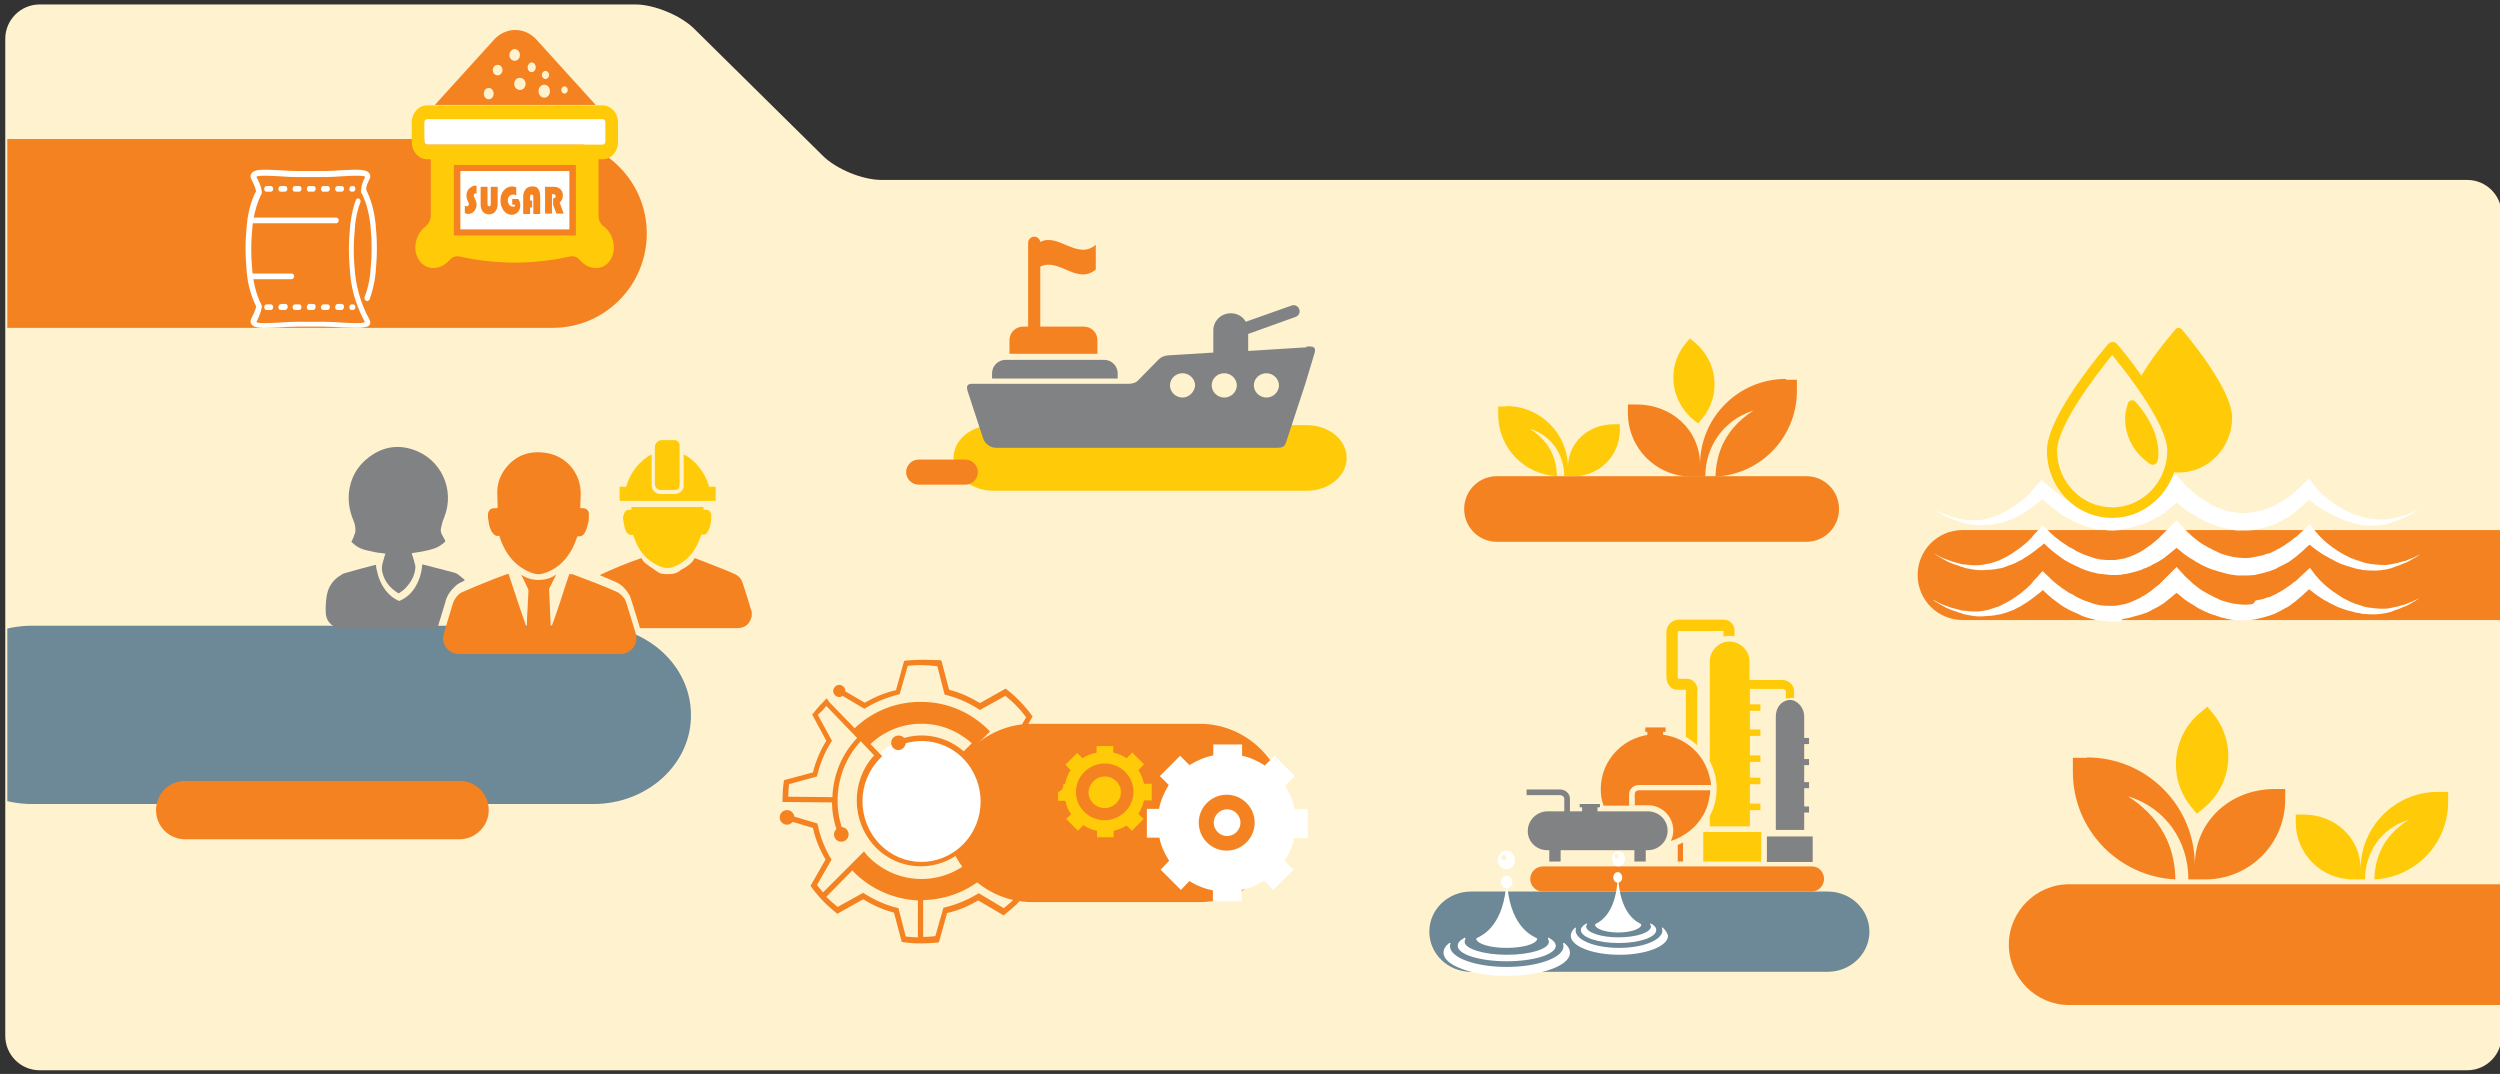<?xml version="1.0" encoding="utf-8"?>
<!-- Generator: Adobe Illustrator 27.8.1, SVG Export Plug-In . SVG Version: 6.00 Build 0)  -->
<svg version="1.1" id="Layer_1" xmlns="http://www.w3.org/2000/svg" xmlns:xlink="http://www.w3.org/1999/xlink" x="0px" y="0px"
	 viewBox="0 0 616.9 265" style="enable-background:new 0 0 616.9 265;" xml:space="preserve">
<rect x="0" y="0" width="616.9" height="265" fill="#333333" stroke="none"/>
<style type="text/css">
	.st0{fill:#FFF2CF;}
	.st1{clip-path:url(#SVGID_00000005239327598660476500000008608647213352302259_);fill:#F58220;}
	.st2{clip-path:url(#SVGID_00000005239327598660476500000008608647213352302259_);fill:#FFCA07;}
	.st3{clip-path:url(#SVGID_00000005239327598660476500000008608647213352302259_);fill:#6D8896;}
	.st4{clip-path:url(#SVGID_00000005239327598660476500000008608647213352302259_);fill:#808284;}
	.st5{clip-path:url(#SVGID_00000005239327598660476500000008608647213352302259_);fill:#FFFFFF;}
	.st6{clip-path:url(#SVGID_00000005239327598660476500000008608647213352302259_);fill:none;}
	.st7{clip-path:url(#SVGID_00000005239327598660476500000008608647213352302259_);}
	.st8{clip-path:url(#SVGID_00000132084356738281069480000009522686305453026971_);fill:#808284;}
	.st9{clip-path:url(#SVGID_00000010996893555788097410000001200032115571233963_);fill:#FFCA07;}
	.st10{clip-path:url(#SVGID_00000010996893555788097410000001200032115571233963_);fill:#808284;}
	.st11{clip-path:url(#SVGID_00000010996893555788097410000001200032115571233963_);fill:#F58220;}
	.st12{clip-path:url(#SVGID_00000053539717990667770280000005883649779168305561_);fill:#FFFFFF;}
	.st13{clip-path:url(#SVGID_00000053539717990667770280000005883649779168305561_);fill:#F58220;}
	.st14{clip-path:url(#SVGID_00000053539717990667770280000005883649779168305561_);fill:#FFCA07;}
	.st15{clip-path:url(#SVGID_00000053539717990667770280000005883649779168305561_);fill:#808284;}
</style>
<path class="st0" d="M9.8,1.1c-4.7,0-8.5,3.8-8.5,8.5v246c0,4.7,3.8,8.5,8.5,8.5h599c4.7,0,8.5-3.8,8.5-8.5V52.9
	c0-4.7-3.8-8.5-8.5-8.5H217.5c-4.7,0-11.2-2.7-14.5-6L171.3,7.1c-3.3-3.3-9.9-6-14.5-6H9.8z"/>
<g>
	<defs>
		<rect id="SVGID_1_" x="1.8" y="-8.4" width="615.5" height="267.4"/>
	</defs>
	<clipPath id="SVGID_00000135676313061857485090000000963617433019306641_">
		<use xlink:href="#SVGID_1_"  style="overflow:visible;"/>
	</clipPath>
	<path style="clip-path:url(#SVGID_00000135676313061857485090000000963617433019306641_);fill:#F58220;" d="M626.7,248H510.6
		c-8.2,0-14.9-6.7-14.9-14.9c0-8.2,6.7-14.9,14.9-14.9h116.1c8.2,0,14.9,6.7,14.9,14.9C641.5,241.3,634.9,248,626.7,248"/>
	<path style="clip-path:url(#SVGID_00000135676313061857485090000000963617433019306641_);fill:#F58220;" d="M515,186.9
		c14.7,0,26.6,11.9,26.6,26.6c0-10.9,8.8-18.8,19.7-18.8h2.6v2.6c0,10.9-8.8,19.7-19.7,19.7h-4.2c0,0,0,0,0-0.1
		c0-9.3-5.6-17.6-14.9-20.4c10.1,6.5,11.6,15.1,11.7,20.5c-14.1-0.7-25.3-12.3-25.3-26.5v-3.5H515z"/>
	<path style="clip-path:url(#SVGID_00000135676313061857485090000000963617433019306641_);fill:#FFCA07;" d="M601.6,195.4
		c-10.6,0-19.1,8.6-19.1,19.1c0-7.8-6.3-13.5-14.1-13.5h-1.9v1.9c0,7.8,6.3,14.1,14.1,14.1h3c0,0,0,0,0,0c0-6.7,4-12.6,10.7-14.7
		c-7.3,4.7-8.3,10.9-8.4,14.7c10.1-0.5,18.2-8.8,18.2-19.1v-2.5H601.6z"/>
	<path style="clip-path:url(#SVGID_00000135676313061857485090000000963617433019306641_);fill:#FFCA07;" d="M546.1,176.1
		c5.8,7.1,4.8,17.5-2.3,23.3l-1.7,1.4l-1.4-1.7c-5.8-7.1-4.8-17.5,2.3-23.3l1.7-1.4L546.1,176.1z"/>
	<path style="clip-path:url(#SVGID_00000135676313061857485090000000963617433019306641_);fill:#6D8896;" d="M146.4,198.4H7.9
		c-13.3,0-24.1-9.9-24.1-22c0-12.2,10.8-22,24.1-22h138.5c13.3,0,24.1,9.9,24.1,22C170.6,188.5,159.8,198.4,146.4,198.4"/>
	<path style="clip-path:url(#SVGID_00000135676313061857485090000000963617433019306641_);fill:#F58220;" d="M113.3,207.1H45.7
		c-4,0-7.2-3.2-7.2-7.2c0-4,3.2-7.2,7.2-7.2h67.7c4,0,7.2,3.2,7.2,7.2C120.6,203.9,117.3,207.1,113.3,207.1"/>
	<path style="clip-path:url(#SVGID_00000135676313061857485090000000963617433019306641_);fill:#FFCA07;" d="M168.7,112.1
		c2.9,1.5,5.2,4.5,6.1,7.4l0.2,0.6h1.6v3.5h-23.7v-3.5h1.6l0.2-0.6c0.9-2.9,3.2-5.9,6.1-7.4v7.7c0,0.3,0.1,0.6,0.2,0.9
		c0.4,0.7,1.1,1.2,1.9,1.2h3.6c0.8,0,1.5-0.4,1.9-1c0.2-0.3,0.3-0.5,0.3-0.8c0-0.1,0-0.2,0-0.3V112.1z"/>
	<path style="clip-path:url(#SVGID_00000135676313061857485090000000963617433019306641_);fill:#FFCA07;" d="M166.5,120.9H163
		c-0.5,0-0.9-0.3-1.2-0.7c-0.1-0.2-0.2-0.4-0.2-0.6v-9.3c0-0.2,0.1-0.4,0.1-0.6c0.3-0.6,0.9-1.1,1.6-1.1h3.1c0.7,0,1.2,0.5,1.3,1.2
		c0,0.1,0,0.1,0,0.2v9.7c0,0.3-0.1,0.5-0.2,0.8C167.4,120.7,167,120.9,166.5,120.9"/>
	<path style="clip-path:url(#SVGID_00000135676313061857485090000000963617433019306641_);fill:#F58220;" d="M140.5,141.6
		c-0.8,2.3-1.5,4.5-2.2,6.7c-0.7,2.2-1.5,4.4-2.3,6.6c0,0-0.1,0-0.1,0c0-0.1,0-0.2,0-0.3c-0.1-2.3-0.2-4.5-0.3-6.8
		c0-0.7-0.1-1.5-0.1-2.2c0-0.2,0-0.4,0.1-0.5c0.5-1,1-2,1.5-3c0-0.1,0.1-0.2,0.1-0.3c-1.3,0.9-2.7,1.3-4.3,1.3c-1.6,0-3-0.4-4.3-1.3
		c0.2,0.4,0.4,0.8,0.6,1.2c0.3,0.7,0.7,1.4,1,2.1c0.1,0.2,0.2,0.5,0.2,0.7c-0.1,1.4-0.1,2.7-0.2,4.1c-0.1,1.6-0.2,3.2-0.2,4.8
		c0,0.1,0,0.1,0,0.2c0,0,0,0,0,0c0,0,0,0,0,0c0-0.1-0.1-0.1-0.1-0.2c-1.5-4.3-3-8.7-4.4-13.1c-0.2,0.1-0.3,0.1-0.5,0.1
		c-2.5,0.9-5,1.9-7.4,2.9c-1.2,0.5-2.3,1-3.5,1.5c-0.5,0.2-1,0.6-1.3,1c-0.5,0.6-0.9,1.2-1.1,2c-0.6,2.1-1.3,4.2-1.9,6.3
		c-0.2,0.6-0.3,1.1-0.4,1.7c-0.2,0.6,0,1.2,0.2,1.8c0.6,1.5,2,2.5,3.7,2.5c0.2,0,0.4,0,0.7,0c12.9,0,25.7,0,38.6,0
		c0.4,0,0.9,0,1.3-0.1c2.3-0.5,3.6-2.7,3-4.9c-0.7-2.4-1.5-4.8-2.2-7.2c0-0.1,0-0.1-0.1-0.2c-0.2-1.1-0.9-1.9-1.8-2.6
		c-0.2-0.2-0.5-0.3-0.7-0.4c-1.6-0.7-3.2-1.4-4.8-2c-2-0.8-4-1.5-6-2.3C140.8,141.7,140.6,141.7,140.5,141.6"/>
	<path style="clip-path:url(#SVGID_00000135676313061857485090000000963617433019306641_);fill:#F58220;" d="M122.7,125.4
		c-0.3,0-0.5,0-0.7,0c-1,0-1.5,0.6-1.6,1.5c0,0.5,0,1,0.1,1.4c0.1,0.8,0.2,1.6,0.6,2.4c0.1,0.3,0.2,0.5,0.4,0.7
		c0.4,0.6,0.9,1,1.7,0.8c0.1,0.1,0.1,0.3,0.1,0.4c0.7,2,1.6,3.8,3,5.4c1.4,1.6,3.2,2.8,5.3,3.5c0.8,0.2,1.6,0.3,2.5,0
		c2.3-0.7,4.1-2,5.6-3.8c1.2-1.5,2-3.1,2.6-4.9c0-0.1,0.1-0.3,0.2-0.4c0,0,0,0,0.1-0.1c0.9,0.2,1.4-0.3,1.8-1
		c0.4-0.8,0.6-1.6,0.8-2.5c0.1-0.4,0.1-0.8,0.1-1.1c0-0.4,0-0.7,0-1.1c-0.1-0.7-0.6-1.1-1.3-1.2c-0.3,0-0.5,0-0.8,0
		c0-0.2,0-0.4,0-0.5c0-1,0.1-1.9,0.1-2.9c0.1-5-3.3-9.3-8.3-10.2c-4.1-0.7-7.6,0.4-10.2,3.7c-1.4,1.8-2.1,3.8-2.1,6.1
		c0,1.1,0.1,2.3,0.1,3.4C122.7,125.2,122.7,125.3,122.7,125.4"/>
	<path style="clip-path:url(#SVGID_00000135676313061857485090000000963617433019306641_);fill:#F58220;" d="M185.6,151.1
		c-0.1-0.1-0.1-0.2-0.2-0.4c-0.6-2-1.2-4-1.9-6.1c-0.1-0.2-0.1-0.4-0.2-0.6c-0.3-1.1-0.9-1.8-1.9-2.3c-1.3-0.6-2.5-1.1-3.8-1.6
		c-2-0.8-3.9-1.5-5.9-2.3c-0.1,0-0.2-0.1-0.3-0.1c-0.4,1-1.3,1.6-2.1,2.2c-0.2,0.1-0.3,0.2-0.5,0.3c-0.4,0.2-0.8,0.4-1.1,0.7
		c-0.5,0.4-1.1,0.6-1.7,0.7c-0.9,0.1-1.8,0.1-2.6,0c-0.5-0.1-0.9-0.3-1.3-0.6c-0.5-0.4-1.1-0.7-1.6-1.1c-0.4-0.3-0.7-0.5-1.1-0.8
		c-0.5-0.4-0.9-0.8-1.1-1.4c-3.5,1.2-6.9,2.6-10.3,4.2c0.1,0.1,0.3,0.1,0.4,0.2c1.1,0.5,2.2,0.9,3.3,1.4c1.5,0.6,2.6,1.7,3.4,3
		c0.3,0.4,0.5,0.9,0.6,1.3c0.5,1.6,1,3.2,1.5,4.8c0.2,0.7,0.4,1.3,0.6,2c0,0.1,0.1,0.2,0.1,0.4h0.5c7.8,0,15.7,0,23.5,0
		c1.8,0,3-0.9,3.5-2.6c0-0.1,0.1-0.2,0.1-0.3V151.1z"/>
	<path style="clip-path:url(#SVGID_00000135676313061857485090000000963617433019306641_);fill:#808284;" d="M86.7,133.7
		c0.3,0.3,0.6,0.5,0.9,0.8c0.9,0.7,1.9,1.1,2.9,1.3c1.3,0.3,2.5,0.6,3.8,0.7c0.2,0,0.5,0.1,0.8,0.1c0,0.1,0,0.2-0.1,0.3
		c-0.2,0.7-0.4,1.4-0.6,2.1c-0.2,0.7-0.2,1.4-0.1,2c0.5,2.4,1.9,4.1,4,5.4c0,0,0.1,0,0.1,0c0.8-0.5,1.6-1.1,2.2-1.9
		c1.1-1.3,1.8-2.8,1.9-4.5c0-0.2,0-0.5-0.1-0.7c-0.2-0.8-0.4-1.6-0.7-2.4c0-0.1-0.1-0.3-0.1-0.4c0.5-0.1,0.9-0.1,1.3-0.2
		c1.4-0.2,2.8-0.5,4.1-0.9c1-0.3,1.9-0.9,2.7-1.6c0.1-0.1,0.1-0.1,0.2-0.2c0-0.1-0.1-0.2-0.1-0.3c-0.2-0.4-0.5-0.9-0.7-1.3
		c-0.3-0.5-0.4-1-0.3-1.6c0.2-0.9,0.4-1.8,0.8-2.7c2.8-7-0.9-14.6-7.8-16.8c-4-1.3-7.7-0.5-11,2.1c-2.7,2.1-4.3,5-4.7,8.5
		c-0.2,2.2,0.1,4.3,0.9,6.4c0.4,0.9,0.7,1.8,0.7,2.8c0,0.5,0,0.9-0.3,1.3C87.3,132.6,87,133.1,86.7,133.7"/>
	<path style="clip-path:url(#SVGID_00000135676313061857485090000000963617433019306641_);fill:#808284;" d="M114.7,143.2
		c-0.2-0.2-0.3-0.4-0.5-0.5c-0.4-0.3-0.7-0.6-1.1-0.9c-0.4-0.3-0.9-0.5-1.4-0.6c-2.4-0.6-4.9-1.3-7.3-1.9c0,0-0.1,0-0.2,0
		c0,0.3-0.1,0.5-0.1,0.8c-0.2,1.8-0.8,3.4-1.7,4.9c-1,1.5-2.2,2.6-3.9,3.3c-1.4-0.6-2.5-1.5-3.4-2.7c-1.2-1.6-1.8-3.3-2.2-5.2
		c-0.1-0.3-0.1-0.7-0.1-1c-0.1,0-0.2,0-0.2,0c-2.5,0.6-4.9,1.3-7.4,2c-0.3,0.1-0.7,0.2-0.9,0.4c-1.2,0.7-2.1,1.5-2.8,2.7
		c-0.5,0.8-0.7,1.7-0.9,2.6c-0.2,1.4-0.3,2.9-0.2,4.3c0.2,2.4,2.1,3.6,3.8,3.7c0.2,0,0.5,0,0.7,0c7.5,0,15,0,22.5,0h0.5
		c0-0.1,0.1-0.2,0.1-0.3c0.6-2,1.2-3.9,1.8-5.9c0-0.1,0.1-0.2,0.1-0.4c0.4-1.6,1.3-2.8,2.5-3.9c0.4-0.4,1-0.8,1.6-1
		C114.2,143.5,114.4,143.4,114.7,143.2"/>
	<path style="clip-path:url(#SVGID_00000135676313061857485090000000963617433019306641_);fill:#FFCA07;" d="M155.3,125.8
		c0.2,0,0.3,0,0.5,0c0-0.2,0-0.3,0-0.5c0-0.1,0-0.1,0-0.2h17.8c0,0.1,0,0.3,0,0.4c0,0.1,0,0.2,0,0.3c0.2,0,0.4,0,0.6,0
		c0.7,0,1.2,0.4,1.3,1.2c0,0.4,0,0.7,0,1.1c-0.1,0.9-0.2,1.9-0.7,2.8c-0.3,0.7-0.8,1.2-1.7,1c0,0.1-0.1,0.1-0.1,0.1
		c0,0.1-0.1,0.3-0.1,0.4c-0.6,1.6-1.3,3.1-2.4,4.4c-1.3,1.5-2.8,2.6-4.7,3.2c-0.8,0.2-1.5,0.2-2.3,0c-1.5-0.5-2.8-1.3-4-2.4
		c-1.5-1.4-2.4-3.2-3.1-5.1c-0.1-0.2-0.1-0.3-0.2-0.5c-0.1,0-0.1,0-0.2,0c-0.6,0.1-1.1-0.2-1.4-0.7c-0.2-0.3-0.3-0.6-0.4-0.9
		c-0.2-0.7-0.3-1.4-0.4-2.1c-0.1-0.3-0.1-0.7,0-1C154.1,126.2,154.5,125.8,155.3,125.8"/>
	<path style="clip-path:url(#SVGID_00000135676313061857485090000000963617433019306641_);fill:#F58220;" d="M136.4,80.9H-45.3
		c-12.8,0-23.3-10.4-23.3-23.3c0-12.8,10.4-23.3,23.3-23.3h181.6c12.8,0,23.3,10.4,23.3,23.3C159.6,70.5,149.2,80.9,136.4,80.9"/>
	<path style="clip-path:url(#SVGID_00000135676313061857485090000000963617433019306641_);fill:#F58220;" d="M296,222.6h-41.3
		c-11.9,0-21.6-9.8-21.6-22s9.7-22,21.6-22H296c11.9,0,21.6,9.8,21.6,22S307.9,222.6,296,222.6"/>
	<path style="clip-path:url(#SVGID_00000135676313061857485090000000963617433019306641_);fill:#FFFFFF;" d="M288.5,212.4
		c-1.1-1.7-2-3.6-2.4-5.7H283v-7.1h3c0.4-2.1,1.3-4.1,2.4-5.9l-2.2-2.2l5-5l2.3,2.3c1.8-1.1,3.8-2,5.9-2.4v-2.7h7.1v2.8
		c2,0.4,3.9,1.3,5.6,2.4l2.4-2.4l5,5l-2.4,2.4c1.1,1.7,2,3.7,2.4,5.8h3.2v7.1h-3.3c-0.5,2-1.3,3.9-2.4,5.6l2.2,2.2l-5,5l-2.3-2.3
		c-1.7,1.1-3.5,1.9-5.5,2.3v2.8h-7.1v-2.7c-2.1-0.4-4.1-1.2-5.8-2.3l-2.1,2.2l-5-5L288.5,212.4z M302.7,209.9c3.8,0,6.9-3.1,6.9-6.9
		c0-3.8-3.1-6.9-6.9-6.9c-3.8,0-6.9,3.1-6.9,6.9C295.8,206.8,298.9,209.9,302.7,209.9"/>
	<path style="clip-path:url(#SVGID_00000135676313061857485090000000963617433019306641_);fill:#FFFFFF;" d="M302.8,206.3
		c1.8,0,3.3-1.5,3.3-3.3c0-1.8-1.5-3.3-3.3-3.3c-1.8,0-3.3,1.5-3.3,3.3C299.5,204.8,301,206.3,302.8,206.3"/>
	<path style="clip-path:url(#SVGID_00000135676313061857485090000000963617433019306641_);fill:#FFCA07;" d="M262.8,193.4
		c0.3-1.2,0.7-2.4,1.4-3.4l-1.3-1.3l2.9-2.9l1.3,1.3c1-0.7,2.2-1.1,3.5-1.4v-1.6h4.1v1.6c1.2,0.3,2.3,0.7,3.3,1.4l1.4-1.4l2.9,2.9
		l-1.4,1.4c0.7,1,1.1,2.2,1.4,3.4h1.9v4.1h-1.9c-0.3,1.2-0.7,2.3-1.4,3.3l1.3,1.3l-2.9,2.9l-1.3-1.3c-1,0.6-2.1,1.1-3.2,1.3v1.6
		h-4.1v-1.6c-1.2-0.2-2.4-0.7-3.4-1.4L266,205l-2.9-2.9l1.2-1.2c-0.7-1-1.2-2.1-1.4-3.3h-1.8v-4.1H262.8z M272.6,202.4
		c3.9,0,7.1-3.2,7.1-7c0-3.9-3.2-7-7.1-7c-3.9,0-7.1,3.2-7.1,7C265.5,199.3,268.7,202.4,272.6,202.4"/>
	<path style="clip-path:url(#SVGID_00000135676313061857485090000000963617433019306641_);fill:#FFCA07;" d="M272.6,191.6
		c2.2,0,4,1.7,4,3.9c0,2.1-1.8,3.9-4,3.9c-2.2,0-4-1.7-4-3.9C268.7,193.3,270.5,191.6,272.6,191.6"/>
	<path style="clip-path:url(#SVGID_00000135676313061857485090000000963617433019306641_);fill:#FFFFFF;" d="M227.4,213
		c8.5,0,15.4-7,15.4-15.6c0-8.6-6.9-15.6-15.4-15.6c-8.5,0-15.4,7-15.4,15.6C211.9,206.1,218.9,213,227.4,213"/>
	<path style="clip-path:url(#SVGID_00000135676313061857485090000000963617433019306641_);fill:#F58220;" d="M227.7,162.8
		c-1.4,0-2.8,0.1-4.2,0.2l-0.4,0.1l-2,7.2c-2.7,0.6-5.3,1.7-7.7,3.1l-4.8-2.8c0,0,0-0.1,0-0.1c0-0.8-0.7-1.5-1.5-1.5
		c-0.8,0-1.5,0.7-1.5,1.5c0,0.8,0.7,1.5,1.5,1.5c0.3,0,0.6-0.1,0.8-0.3l5.4,3.2l0.3-0.2c2.5-1.5,5.2-2.6,8-3.3l0.4-0.1l2-7
		c2.4-0.3,4.9-0.2,7.3,0.1l1.8,7l0.4,0.1c2.8,0.7,5.5,1.9,8,3.5l0.3,0.2l6.3-3.5c1.1,0.9,2.2,1.9,3.2,3c0.7,0.7,1.3,1.5,1.9,2.3
		l-3.6,6.3l0.2,0.3c1.5,2.5,2.6,5.3,3.2,8.2l0.1,0.4l5.7,1.7c0.1,0.9,0.9,1.6,1.8,1.6c1,0,1.8-0.8,1.8-1.8c0-1-0.8-1.8-1.8-1.8
		c-0.5,0-1.1,0.3-1.4,0.7l-5-1.5c-0.6-2.8-1.7-5.4-3.1-7.8l3.7-6.5l-0.3-0.4c-0.7-1-1.5-1.9-2.3-2.8v0h0c-1.1-1.2-2.4-2.4-3.7-3.4
		l-0.3-0.3l-6.4,3.6c-2.4-1.5-4.9-2.6-7.6-3.3l-1.9-7.2l-0.4-0.1C230.6,162.9,229.2,162.8,227.7,162.8 M204,172.3
		c-1.2,1.2-2.3,2.4-3.3,3.7l-0.3,0.3l3.5,6.5c-1.5,2.4-2.6,5-3.3,7.8l-7.1,1.9l-0.1,0.4c-0.2,1.4-0.3,2.9-0.3,4.3l0,0.7l0.7,0
		l11.5,0.1c0,2.2,0.4,4.5,1.1,6.6c-0.4,0.3-0.6,0.8-0.6,1.3c0,1,0.8,1.8,1.8,1.8c1,0,1.8-0.8,1.8-1.8c0-1-0.8-1.8-1.7-1.8
		c-2.3-7.2-0.7-15.4,4.7-21.2l3.3,3.5c-5.8,6.3-5.7,16.2,0.2,22.5c6.1,6.4,16.2,6.5,22.5,0.2c6.3-6.3,6.4-16.6,0.2-22.9v0l2-2v0
		l3.7-3.7c-4.6-4.8-10.7-7.3-16.9-7.3c-5.9-0.1-11.9,2.1-16.5,6.5l-6.3-6.5L204,172.3z M203.9,174.2l7.6,7.9
		c-3.9,4.1-5.9,9.3-6.1,14.6l-10.9-0.1c0-1,0.1-2,0.2-3.1l6.9-1.9l0.1-0.4c0.7-2.9,1.8-5.6,3.4-8.1l0.2-0.3l-3.5-6.4
		C202.6,175.7,203.3,175,203.9,174.2 M227.6,178.6c4.4,0,8.7,1.7,12.2,4.8l-2,2c-2.7-2.4-6.1-3.7-9.5-3.9c-1.7-0.1-3.5,0.1-5.2,0.6
		c-0.3-0.4-0.8-0.6-1.4-0.6c-1,0-1.8,0.8-1.8,1.8s0.8,1.8,1.8,1.8c0.9,0,1.7-0.8,1.8-1.7c4.9-1.4,10.5-0.1,14.3,3.9
		c5.6,5.9,5.6,15.3-0.2,21.1c-5.8,5.8-15,5.7-20.6-0.2c-5.6-5.9-5.6-15.3,0.2-21.1l0.5-0.5l-0.4-0.4l-2.5-2.6
		C218.4,180.2,223,178.5,227.6,178.6 M246.5,186.1c-1,0-1.8,0.8-1.8,1.8c0,1,0.8,1.8,1.8,1.8c0,0,0.1,0,0.1,0
		c3.1,7.7,1.5,16.9-4.7,23.1l-1.4-1.4c-7.4,7.4-19.1,7.3-26.3-0.1c0,0,0,0-0.2-0.2l-0.8-1l-0.4,0.4l-9.7,9.7c-0.5-0.6-1-1.2-1.5-1.8
		l3.6-6.3l-0.2-0.3c-1.5-2.5-2.6-5.3-3.2-8.2l-0.1-0.4l-5.7-1.7c-0.1-0.9-0.9-1.6-1.8-1.6c-1,0-1.8,0.8-1.8,1.8c0,1,0.8,1.8,1.8,1.8
		c0.6,0,1.1-0.3,1.4-0.7l5,1.5c0.6,2.8,1.7,5.4,3.1,7.8l-3.7,6.5l0.3,0.4c0.7,1,1.5,1.9,2.3,2.8v0c1.1,1.2,2.4,2.4,3.7,3.4l0.3,0.3
		l6.4-3.6c2.4,1.5,4.9,2.6,7.6,3.3l1.9,7.2l0.4,0.1c1.4,0.2,2.8,0.3,4.2,0.3c1.4,0,2.8-0.1,4.2-0.2l0.4-0.1l2-7.2
		c2.7-0.6,5.3-1.7,7.7-3.1l6.3,3.7l0.3-0.3c0.9-0.7,1.8-1.5,2.7-2.3h0c1.2-1.2,2.3-2.4,3.3-3.7l0.3-0.3l-3.5-6.5
		c1.5-2.4,2.6-5,3.3-7.8l7.1-1.9l0.1-0.4c0.2-1.6,0.3-3.2,0.3-4.8l-0.9,0v0l-11.3-0.1c0-2.8-0.6-5.7-1.6-8.3
		c0.3-0.3,0.5-0.8,0.5-1.3C248.2,186.9,247.4,186.1,246.5,186.1 M249.4,198.8l10.9,0.1c0,0.9-0.1,1.9-0.2,2.8l-6.9,1.9L253,204
		c-0.7,2.9-1.8,5.6-3.4,8.1l-0.2,0.3l3.5,6.4c-0.9,1.2-1.9,2.3-2.9,3.3c-0.7,0.7-1.5,1.3-2.3,2l-6.2-3.7l-0.3,0.2
		c-2.5,1.5-5.2,2.6-8,3.3l-0.4,0.1l-2,7c-1,0.1-2,0.2-3,0.2v-9.1c5.9-0.1,11.9-2.4,16.4-7l-1.4-1.4
		C246.9,209.6,249.1,204.3,249.4,198.8 M210.3,214.8c0,0,0.1,0.1,0.2,0.2c4.4,4.5,10.2,6.9,16,7.2v9.1c-1,0-2-0.1-3-0.2l-1.8-7
		l-0.4-0.1c-2.8-0.7-5.5-1.9-8-3.5l-0.3-0.2l-6.3,3.5c-1-0.8-1.9-1.6-2.8-2.5L210.3,214.8z"/>
	<path style="clip-path:url(#SVGID_00000135676313061857485090000000963617433019306641_);fill:#F58220;" d="M617.8,153H484.3
		c-6.1,0-11.1-4.9-11.1-11.1c0-6.1,4.9-11.1,11.1-11.1h133.5c6.1,0,11.1,4.9,11.1,11.1C628.9,148,623.9,153,617.8,153"/>
	<path style="clip-path:url(#SVGID_00000135676313061857485090000000963617433019306641_);fill:#FFFFFF;" d="M523.9,130.6l0.9-0.2
		c0.4-0.1,0.8-0.2,1.2-0.3l0.4-0.1c0.4-0.1,0.8-0.2,1.1-0.3l0.4-0.1c0.3-0.1,0.6-0.2,0.9-0.3c0.2-0.1,0.4-0.2,0.6-0.2
		c0.6-0.3,1.3-0.5,1.8-0.9c0.1-0.1,0.3-0.1,0.4-0.2c0.3-0.1,0.5-0.3,0.8-0.4l1.3-0.8c0.1-0.1,0.2-0.1,0.3-0.2l1.5-1.2
		c0.4-0.3,0.8-0.7,1.2-1.1l0.4-0.3l0.4,0.3c0.4,0.4,0.9,0.7,1.3,1.1c0.8,0.6,1.4,1,2.1,1.4l0.2,0.1c0.3,0.2,0.6,0.4,0.9,0.6
		c0.3,0.2,0.7,0.4,1.1,0.6l0.6,0.3c0.1,0.1,0.3,0.1,0.4,0.2l1.4,0.6l0.6,0.2c0.1,0,0.3,0.1,0.4,0.2l0.8,0.3c0.1,0,0.3,0.1,0.4,0.1
		l0.3,0.1c0.4,0.1,0.8,0.2,1.2,0.3l0.3,0.1c0.3,0.1,0.7,0.1,1,0.2l1.4,0.2c0.1,0,0.3,0,0.4,0c0.3,0,0.6,0,0.9,0l1.4,0l1.4-0.1
		c0.2,0,0.3,0,0.5-0.1l0.9-0.2c0.4-0.1,0.8-0.2,1.2-0.3l0.4-0.1c0.4-0.1,0.7-0.2,1.1-0.3l0.2-0.1c0.4-0.1,0.7-0.3,1.1-0.4
		c0.2-0.1,0.4-0.2,0.6-0.3c0.6-0.3,1.2-0.6,1.7-0.9c0.1-0.1,0.3-0.2,0.4-0.2c0.2-0.1,0.5-0.3,0.7-0.4l1.2-0.9
		c0.1-0.1,0.2-0.1,0.3-0.2l1.4-1.2c0.4-0.3,0.8-0.7,1.2-1.1l0.9-0.8l0.4,0.3c0.6,0.5,1.1,0.9,1.7,1.3c0.8,0.5,1.4,1,2.1,1.3l0.2,0.1
		c0.3,0.2,0.6,0.4,0.9,0.5l0.6,0.3c0.1,0.1,0.2,0.1,0.4,0.2l0.8,0.4c0.1,0.1,0.3,0.1,0.4,0.2l1.3,0.5l0.6,0.2c0.1,0,0.3,0.1,0.4,0.1
		l0.8,0.3c0.1,0,0.2,0.1,0.4,0.1l0.3,0.1c0.4,0.1,0.8,0.2,1.1,0.2l0.3,0.1c0.3,0.1,0.6,0.1,0.9,0.1c0.8,0.1,1.7,0.1,2.6,0.1l1.3-0.1
		l1.3-0.2c0.2,0,0.3-0.1,0.4-0.1l0.8-0.2c0.1,0,0.1,0,0.2-0.1c0.1,0,0.2,0,0.3-0.1l0.8-0.3c0.3-0.1,0.7-0.2,1-0.4l0.4-0.2
		c0.3-0.1,0.5-0.2,0.8-0.3l0.5-0.2c0.6-0.3,1.1-0.6,1.6-0.9c0.1-0.1,0.3-0.2,0.4-0.2c0.2-0.1,0.4-0.3,0.6-0.4l0.6-0.5l-0.8,0.5
		c-0.2,0.1-0.5,0.2-0.7,0.3c-0.1,0.1-0.2,0.1-0.4,0.2c-0.5,0.2-1,0.4-1.5,0.6c-0.2,0.1-0.4,0.2-0.7,0.2c-0.3,0.1-0.5,0.1-0.7,0.2
		l-0.4,0.1c-0.3,0.1-0.6,0.2-0.9,0.2l-0.4,0.1c-0.3,0.1-0.6,0.1-1,0.2l-0.7,0.1c-0.2,0-0.3,0-0.5,0l-1.1,0l-1.1-0.1
		c-0.2,0-0.5,0-0.7-0.1c-0.1,0-0.3,0-0.4,0l-0.6-0.1l-0.5-0.1c-0.3,0-0.5-0.1-0.8-0.2l-0.3-0.1c-0.3-0.1-0.7-0.2-1-0.3l-0.3-0.1
		c-0.1,0-0.2-0.1-0.4-0.1l-0.7-0.3c-0.1,0-0.2-0.1-0.3-0.1l-2-1l-0.7-0.4c-0.1-0.1-0.2-0.1-0.3-0.2l-0.5-0.3
		c-0.2-0.1-0.5-0.3-0.7-0.5l-0.2-0.1c-0.5-0.4-1.1-0.8-1.7-1.3c-0.6-0.5-1.1-1-1.6-1.5c-0.3-0.3-0.5-0.5-0.7-0.8
		c-0.1-0.1-0.2-0.2-0.3-0.3l-0.1-0.1c-0.1-0.1-0.3-0.3-0.3-0.4l-1.2-1.6l-3.2,3c-0.2,0.2-0.5,0.4-0.7,0.6c-0.3,0.3-0.7,0.6-1,0.8
		l-1.3,0.9c-0.1,0.1-0.2,0.1-0.3,0.2l-1,0.6c-0.2,0.1-0.4,0.2-0.6,0.3c-0.1,0.1-0.2,0.1-0.3,0.2c-0.4,0.2-0.9,0.4-1.3,0.6
		c-0.2,0.1-0.4,0.2-0.6,0.2l-0.1,0c-0.2,0.1-0.4,0.1-0.6,0.2c-0.4,0.2-0.9,0.3-1.4,0.4l-0.2,0c-0.3,0.1-0.6,0.1-0.9,0.2l-0.6,0.1
		c-0.1,0-0.3,0-0.4,0.1l-1,0.1l-1,0c-0.6,0-1.3-0.1-2.1-0.2c-0.2,0-0.5-0.1-0.7-0.1l-0.3-0.1c-0.3-0.1-0.6-0.1-0.9-0.2l-0.3-0.1
		c-0.1,0-0.2-0.1-0.3-0.1l-0.7-0.2c-0.1,0-0.2-0.1-0.3-0.1l-1.9-0.9l-0.7-0.4c-0.1,0-0.2-0.1-0.3-0.2l-0.4-0.3
		c-0.2-0.1-0.5-0.3-0.7-0.4l-0.2-0.1c-0.5-0.3-1.1-0.7-1.7-1.2c-0.6-0.5-1.1-0.9-1.6-1.4c-0.3-0.2-0.5-0.5-0.8-0.7
		c-0.1-0.1-0.2-0.2-0.3-0.3l-0.3-0.4l-1.9-2.1l-3.5,3.5c-0.2,0.2-0.4,0.4-0.6,0.6c-0.3,0.3-0.6,0.6-1,0.9l-1.2,1
		c-0.1,0.1-0.2,0.1-0.3,0.2l-1,0.7c-0.1,0.1-0.2,0.1-0.3,0.2c0,0-0.1,0-0.1,0.1l-0.5,0.3c-0.4,0.3-0.8,0.5-1.3,0.7
		c-0.2,0.1-0.4,0.2-0.6,0.3l-1,0.4c-0.3,0.1-0.5,0.2-0.8,0.3l-0.4,0.1c-0.3,0.1-0.5,0.2-0.9,0.2l-0.6,0.1c-0.1,0-0.3,0.1-0.4,0.1
		c-0.3,0-0.6,0.1-0.9,0.1l-1,0c-0.6,0-1.3,0-2.1-0.1c-0.2,0-0.5-0.1-0.7-0.1l-0.3-0.1c-0.3,0-0.6-0.1-0.9-0.2l-0.3-0.1
		c-0.1,0-0.2-0.1-0.3-0.1l-2-0.7l-1.7-0.8c-0.1-0.1-0.2-0.1-0.3-0.2l-0.5-0.3c-0.2-0.1-0.5-0.3-0.7-0.4l-0.2-0.1
		c-0.6-0.4-1.2-0.8-1.8-1.2c-0.7-0.5-1.2-0.9-1.7-1.3c-0.3-0.2-0.5-0.5-0.8-0.7c-0.1-0.1-0.2-0.2-0.3-0.2l-0.5-0.4l-1.6-1.5
		l-1.3,1.5c-0.5,0.5-1,1-1.4,1.6c-0.2,0.2-0.4,0.4-0.6,0.6c-0.3,0.3-0.6,0.6-1,0.9l-1.2,1c-0.1,0.1-0.2,0.2-0.3,0.2l-1,0.7
		c-0.2,0.1-0.4,0.3-0.6,0.4c-0.1,0.1-0.2,0.1-0.3,0.2c-0.4,0.3-0.9,0.5-1.4,0.8c-0.2,0.1-0.4,0.2-0.6,0.3c-0.2,0.1-0.4,0.2-0.6,0.3
		l-0.4,0.2c-0.3,0.1-0.6,0.2-0.9,0.3l-0.3,0.1c-0.3,0.1-0.6,0.2-0.9,0.3l-0.6,0.2c-0.2,0-0.3,0.1-0.5,0.1l-1,0.2
		c-0.4,0-0.8,0.1-1.1,0.1c-0.9,0-1.7,0-2.3-0.1c-0.3,0-0.6-0.1-0.8-0.1l-0.3,0c-0.4,0-0.7-0.1-1-0.2l-0.3-0.1
		c-0.1,0-0.3-0.1-0.4-0.1l-0.8-0.2c-0.1,0-0.2-0.1-0.4-0.1l-2.2-0.8l-0.7-0.3c-0.1-0.1-0.3-0.1-0.4-0.2l-0.5-0.3
		c-0.3-0.1-0.5-0.3-0.8-0.4l0,0c0.2,0.1,0.4,0.3,0.6,0.4l0.5,0.3c0.1,0.1,0.2,0.1,0.3,0.2l1.7,1l1.1,0.5c0.1,0,0.2,0.1,0.3,0.1
		l0.8,0.3c0.1,0,0.2,0.1,0.4,0.1l0.8,0.3c0.1,0,0.2,0.1,0.4,0.1c0.1,0,0.2,0,0.2,0.1l0.3,0.1c0.3,0.1,0.6,0.2,0.9,0.2
		c0.8,0.2,1.6,0.3,2.6,0.4c0.4,0,0.9,0,1.3,0l1.3-0.1c0.2,0,0.3,0,0.4,0l0.8-0.1c0.4,0,0.7-0.1,1.1-0.2l0.2,0c0.7-0.1,1.3-0.3,2-0.5
		l0.5-0.2c0.2-0.1,0.4-0.1,0.6-0.2c0.6-0.2,1.2-0.5,1.7-0.8c0.1-0.1,0.3-0.1,0.4-0.2c0.2-0.1,0.5-0.2,0.7-0.4l1.3-0.8
		c0.1-0.1,0.2-0.1,0.3-0.2l1.5-1.1c0.4-0.3,0.9-0.7,1.3-1l0.8-0.7l0.4,0.4c0.5,0.5,1.1,1,1.8,1.6c0.6,0.5,1.3,1,2,1.5l0.1,0.1
		c0.3,0.2,0.6,0.4,0.9,0.6l0.6,0.3c0.1,0.1,0.2,0.1,0.3,0.2l0.8,0.4c0.1,0.1,0.2,0.1,0.3,0.2l0.8,0.4l1.2,0.5
		c0.2,0.1,0.3,0.1,0.5,0.2l0.7,0.3c0.1,0,0.3,0.1,0.4,0.1l0.3,0.1c0.4,0.1,0.8,0.2,1.2,0.3l0.3,0.1c0.3,0.1,0.7,0.2,1,0.2
		c0.8,0.1,1.7,0.2,2.8,0.3h1.4c0.4,0,0.9-0.1,1.4-0.1C523.6,130.7,523.8,130.6,523.9,130.6"/>
	<path style="clip-path:url(#SVGID_00000135676313061857485090000000963617433019306641_);fill:#FFFFFF;" d="M523.9,141.7l0.9-0.1
		c0.4-0.1,0.8-0.2,1.2-0.3l0.4-0.1c0.4-0.1,0.8-0.2,1.1-0.3l0.3-0.1c0.3-0.1,0.7-0.2,1-0.4c0.2-0.1,0.4-0.2,0.6-0.2
		c0.6-0.3,1.3-0.5,1.8-0.9c0.1-0.1,0.3-0.1,0.4-0.2c0.3-0.1,0.5-0.3,0.8-0.4l1.3-0.8c0.1-0.1,0.2-0.1,0.3-0.2l1.5-1.2
		c0.4-0.3,0.8-0.7,1.2-1l0.4-0.3l0.4,0.3c0.4,0.4,0.9,0.7,1.3,1.1c0.8,0.6,1.4,1,2.1,1.4l0.2,0.1c0.3,0.2,0.6,0.4,0.9,0.6
		c0.4,0.2,0.8,0.4,1.1,0.6l0.6,0.3c0.1,0.1,0.3,0.1,0.4,0.2l1.4,0.6l0.6,0.2c0.1,0,0.3,0.1,0.4,0.1l0.9,0.3c0.1,0,0.3,0.1,0.4,0.1
		l0.3,0.1c0.4,0.1,0.8,0.2,1.2,0.3l0.3,0.1c0.3,0.1,0.7,0.1,1,0.2l1.4,0.2c0.1,0,0.3,0,0.5,0c0.3,0,0.6,0,0.9,0l1.4,0l1.4-0.1
		c0.2,0,0.3,0,0.5-0.1l0.9-0.2c0.4-0.1,0.8-0.2,1.2-0.3l0.3-0.1c0.4-0.1,0.7-0.2,1.1-0.3l0.2-0.1c0.4-0.1,0.7-0.3,1.1-0.4
		c0.2-0.1,0.4-0.2,0.5-0.3c0.6-0.3,1.2-0.6,1.8-0.9c0.1-0.1,0.3-0.2,0.4-0.2c0.2-0.1,0.5-0.3,0.7-0.4l1.2-0.9
		c0.1-0.1,0.2-0.1,0.3-0.2l1.4-1.2c0.4-0.3,0.8-0.7,1.2-1.1l0.9-0.8l0.4,0.3c0.5,0.4,1.1,0.9,1.7,1.3c0.8,0.5,1.4,1,2.1,1.3l0.2,0.1
		c0.3,0.2,0.6,0.4,0.9,0.5l0.6,0.3c0.1,0.1,0.2,0.1,0.3,0.2l0.8,0.4c0.1,0,0.2,0.1,0.4,0.2l0.8,0.3l1.2,0.4c0.1,0,0.2,0.1,0.4,0.1
		l0.9,0.3c0.1,0,0.2,0.1,0.4,0.1l0.3,0.1c0.4,0.1,0.8,0.2,1.2,0.2l0.3,0.1c0.3,0.1,0.6,0.1,0.9,0.1c0.8,0.1,1.7,0.1,2.6,0.1l1.3-0.1
		l1.3-0.2c0.2,0,0.3-0.1,0.4-0.1l0.8-0.2c0.1,0,0.1,0,0.2-0.1c0.1,0,0.2,0,0.3-0.1l0.8-0.3c0.3-0.1,0.7-0.2,0.9-0.3l0.4-0.2
		c0.3-0.1,0.5-0.2,0.8-0.3l0.5-0.2c0.6-0.3,1.1-0.6,1.6-0.9c0.1-0.1,0.3-0.2,0.4-0.2c0.2-0.1,0.4-0.3,0.6-0.4l0.6-0.5l-0.8,0.5
		c-0.2,0.1-0.5,0.2-0.7,0.3c-0.1,0.1-0.2,0.1-0.4,0.2c-0.5,0.2-1,0.4-1.5,0.6c-0.2,0.1-0.4,0.2-0.7,0.2c-0.3,0.1-0.5,0.1-0.7,0.2
		l-0.4,0.1c-0.3,0.1-0.6,0.2-0.9,0.2l-0.4,0.1c-0.3,0.1-0.6,0.1-1,0.2l-0.7,0.1c-0.2,0-0.3,0-0.5,0l-1.1,0l-1.1-0.1
		c-0.2,0-0.5,0-0.7-0.1c-0.1,0-0.3,0-0.4,0l-0.6-0.1l-0.5-0.1c-0.3,0-0.5-0.1-0.8-0.2l-0.3-0.1c-0.3-0.1-0.6-0.2-0.9-0.3l-0.3-0.1
		c-0.1,0-0.2-0.1-0.4-0.1l-0.7-0.3c-0.1,0-0.2-0.1-0.4-0.1l-2-1l-0.7-0.4c-0.1-0.1-0.2-0.1-0.3-0.2l-0.5-0.3
		c-0.2-0.2-0.5-0.3-0.7-0.5l-0.2-0.1c-0.5-0.4-1.1-0.8-1.7-1.3c-0.6-0.5-1.1-1-1.6-1.5c-0.3-0.3-0.5-0.5-0.7-0.8
		c-0.1-0.1-0.2-0.2-0.3-0.3l-0.1-0.1c-0.1-0.1-0.3-0.3-0.3-0.4l-1.2-1.6l-3.2,3c-0.2,0.2-0.5,0.4-0.7,0.5c-0.3,0.3-0.7,0.6-1,0.8
		l-1.3,0.9c-0.1,0.1-0.2,0.1-0.3,0.2l-1,0.6c-0.2,0.1-0.4,0.2-0.6,0.3c-0.1,0.1-0.2,0.1-0.3,0.2c-0.4,0.2-0.9,0.4-1.3,0.6
		c-0.2,0.1-0.4,0.2-0.6,0.2l-0.1,0c-0.2,0.1-0.4,0.1-0.6,0.2c-0.4,0.2-0.9,0.3-1.4,0.4l-0.1,0c-0.3,0.1-0.6,0.1-0.9,0.2l-0.6,0.1
		c-0.1,0-0.3,0-0.4,0.1l-1,0.1l-1,0c-0.6,0-1.3-0.1-2.1-0.2c-0.2,0-0.5-0.1-0.7-0.1l-0.3-0.1c-0.3-0.1-0.6-0.1-0.9-0.2l-0.3-0.1
		c-0.1,0-0.2-0.1-0.3-0.1l-0.7-0.2c-0.1,0-0.2-0.1-0.3-0.1l-1.9-0.9l-0.7-0.4c-0.1,0-0.2-0.1-0.3-0.1l-0.5-0.3
		c-0.2-0.1-0.5-0.3-0.7-0.4l-0.2-0.1c-0.5-0.3-1.1-0.7-1.7-1.2c-0.6-0.5-1.2-0.9-1.6-1.4c-0.3-0.2-0.5-0.5-0.8-0.7
		c-0.1-0.1-0.2-0.2-0.2-0.2l-0.4-0.4l-1.9-2.1l-3.5,3.5c-0.2,0.2-0.4,0.4-0.6,0.6c-0.3,0.3-0.6,0.6-1,0.9l-1.2,1
		c-0.1,0.1-0.2,0.2-0.3,0.2l-1,0.7c-0.1,0.1-0.2,0.1-0.3,0.2c0,0-0.1,0-0.1,0.1l-0.5,0.3c-0.4,0.3-0.8,0.5-1.3,0.7
		c-0.2,0.1-0.4,0.2-0.6,0.3l-1,0.4c-0.3,0.1-0.5,0.2-0.8,0.3l-0.4,0.1c-0.3,0.1-0.5,0.2-0.9,0.2l-0.6,0.1c-0.1,0-0.3,0.1-0.4,0.1
		c-0.3,0-0.6,0.1-0.9,0.1l-1,0c-0.6,0-1.3,0-2.1-0.1c-0.2,0-0.5-0.1-0.7-0.1l-0.3-0.1c-0.3,0-0.6-0.1-0.9-0.2l-0.3-0.1
		c-0.1,0-0.2-0.1-0.3-0.1l-2-0.7l-1.7-0.8c-0.1,0-0.2-0.1-0.3-0.2l-0.5-0.3c-0.2-0.1-0.5-0.3-0.8-0.4l-0.2-0.1
		c-0.6-0.4-1.2-0.8-1.8-1.2c-0.7-0.5-1.2-0.9-1.7-1.3c-0.3-0.2-0.5-0.5-0.8-0.7c-0.1-0.1-0.2-0.2-0.3-0.3l-0.4-0.4l-1.6-1.5
		l-1.3,1.5c-0.5,0.5-1,1-1.4,1.6c-0.2,0.2-0.4,0.4-0.6,0.6c-0.3,0.3-0.6,0.6-1,0.9l-1.2,1c-0.1,0.1-0.2,0.2-0.3,0.2l-1,0.7
		c-0.2,0.1-0.4,0.3-0.6,0.4c-0.1,0.1-0.2,0.1-0.3,0.2c-0.4,0.3-0.9,0.5-1.4,0.8c-0.2,0.1-0.4,0.2-0.6,0.3c-0.2,0.1-0.4,0.2-0.6,0.3
		l-0.4,0.2c-0.3,0.1-0.6,0.2-0.9,0.3l-0.3,0.1c-0.3,0.1-0.6,0.2-0.9,0.3l-0.6,0.1c-0.2,0-0.3,0.1-0.5,0.1l-1,0.2
		c-0.4,0-0.8,0.1-1.1,0.1c-0.9,0-1.6,0-2.3-0.1c-0.3,0-0.6-0.1-0.8-0.1l-0.3,0c-0.3,0-0.7-0.1-1-0.2l-0.3-0.1
		c-0.1,0-0.3-0.1-0.4-0.1l-0.7-0.2c-0.1,0-0.3-0.1-0.4-0.1l-2.2-0.8l-0.7-0.3c-0.1-0.1-0.2-0.1-0.4-0.2l-0.5-0.3
		c-0.3-0.1-0.5-0.3-0.8-0.4l0,0c0.2,0.1,0.4,0.3,0.6,0.4l0.5,0.3c0.1,0.1,0.2,0.1,0.3,0.2l1.8,1l1.1,0.5c0.1,0,0.2,0.1,0.3,0.1
		l0.8,0.3c0.1,0,0.2,0.1,0.4,0.1l0.8,0.3c0.1,0,0.2,0.1,0.4,0.1c0.1,0,0.2,0,0.2,0.1l0.3,0.1c0.3,0.1,0.6,0.2,0.9,0.2
		c0.8,0.2,1.6,0.3,2.6,0.4c0.4,0,0.9,0,1.3,0l1.3-0.1c0.2,0,0.3,0,0.4,0l0.8-0.1c0.4,0,0.7-0.1,1.1-0.2l0.2,0c0.7-0.1,1.3-0.3,2-0.6
		l0.5-0.2c0.2-0.1,0.4-0.1,0.6-0.2c0.6-0.2,1.2-0.5,1.7-0.8c0.1-0.1,0.3-0.1,0.4-0.2c0.2-0.1,0.5-0.2,0.7-0.4l1.3-0.8
		c0.1-0.1,0.2-0.1,0.3-0.2l1.5-1.1c0.4-0.3,0.8-0.7,1.3-1l0.8-0.7l0.4,0.4c0.5,0.5,1.1,1,1.8,1.6c0.6,0.5,1.3,1,2,1.5l0.1,0.1
		c0.3,0.2,0.6,0.4,0.9,0.6l0.6,0.3c0.1,0.1,0.2,0.1,0.3,0.2l0.8,0.4c0.1,0.1,0.3,0.1,0.4,0.2l1.3,0.6l0.6,0.3
		c0.1,0.1,0.3,0.1,0.5,0.2l0.8,0.3c0.1,0,0.3,0.1,0.4,0.1l0.2,0.1c0.5,0.1,0.9,0.3,1.3,0.3l0.3,0.1c0.3,0.1,0.7,0.2,1,0.2
		c0.8,0.1,1.7,0.2,2.8,0.3h1.4c0.4,0,0.9-0.1,1.4-0.1C523.6,141.7,523.8,141.7,523.9,141.7"/>
	<path style="clip-path:url(#SVGID_00000135676313061857485090000000963617433019306641_);fill:#FFFFFF;" d="M523.9,152.7l0.9-0.1
		c0.4-0.1,0.8-0.2,1.2-0.3l0.3-0.1c0.4-0.1,0.8-0.2,1.1-0.3l0.4-0.1c0.3-0.1,0.6-0.2,1-0.3c0.2-0.1,0.4-0.2,0.6-0.2
		c0.6-0.3,1.3-0.5,1.8-0.9c0.1-0.1,0.3-0.1,0.4-0.2c0.3-0.1,0.5-0.3,0.8-0.4l1.3-0.8c0.1-0.1,0.2-0.1,0.3-0.2l1.5-1.2
		c0.4-0.3,0.8-0.7,1.2-1l0.4-0.3l0.4,0.3c0.4,0.4,0.9,0.7,1.3,1.1c0.8,0.6,1.4,1,2.1,1.4l0.2,0.1c0.3,0.2,0.6,0.4,0.9,0.6
		c0.3,0.2,0.7,0.4,1.1,0.6l0.6,0.3c0.1,0.1,0.3,0.1,0.4,0.2l1.4,0.6l0.6,0.2c0.1,0,0.3,0.1,0.4,0.1l0.8,0.3c0.1,0,0.3,0.1,0.4,0.1
		l0.2,0.1c0.5,0.1,0.9,0.2,1.3,0.3l0.3,0.1c0.3,0.1,0.7,0.1,1,0.2l1.4,0.2c0.1,0,0.3,0,0.5,0c0.3,0,0.6,0,0.9,0l1.4,0l1.4-0.2
		c0.2,0,0.3,0,0.5-0.1l0.9-0.2c0.4-0.1,0.8-0.2,1.2-0.3l0.3-0.1c0.4-0.1,0.8-0.2,1.1-0.3l0.2-0.1c0.4-0.1,0.8-0.3,1.1-0.4
		c0.2-0.1,0.4-0.2,0.6-0.3c0.6-0.3,1.2-0.6,1.7-0.9c0.1-0.1,0.3-0.2,0.4-0.2c0.2-0.1,0.5-0.3,0.7-0.4l1.2-0.9
		c0.1-0.1,0.2-0.1,0.3-0.2l1.4-1.2c0.4-0.3,0.8-0.7,1.2-1.1l0.9-0.8l0.4,0.3c0.5,0.4,1.1,0.9,1.7,1.3c0.8,0.5,1.4,1,2.1,1.3l0.2,0.1
		c0.3,0.2,0.6,0.4,0.9,0.5l0.6,0.3c0.1,0.1,0.2,0.1,0.4,0.2l0.8,0.4c0.1,0,0.2,0.1,0.3,0.1l0.8,0.3l1.2,0.4c0.1,0,0.3,0.1,0.4,0.1
		l0.8,0.2c0.1,0,0.3,0.1,0.4,0.1l0.3,0.1c0.4,0.1,0.8,0.2,1.2,0.2l0.3,0.1c0.3,0.1,0.6,0.1,0.9,0.1c0.8,0.1,1.7,0.1,2.6,0.1l1.3-0.1
		l1.3-0.2c0.2,0,0.3-0.1,0.4-0.1l0.8-0.2c0.1,0,0.1,0,0.2-0.1c0.1,0,0.2,0,0.3-0.1l0.8-0.3c0.3-0.1,0.7-0.2,0.9-0.3l0.4-0.2
		c0.3-0.1,0.5-0.2,0.8-0.3l0.5-0.2c0.6-0.3,1.1-0.6,1.6-0.9c0.1-0.1,0.2-0.2,0.4-0.2c0.2-0.1,0.4-0.3,0.6-0.4l0.6-0.5l-0.8,0.5
		c-0.2,0.1-0.5,0.2-0.7,0.3c-0.1,0.1-0.2,0.1-0.4,0.2c-0.5,0.2-1,0.4-1.5,0.6c-0.2,0.1-0.4,0.2-0.7,0.2c-0.3,0.1-0.5,0.1-0.7,0.2
		l-0.4,0.1c-0.3,0.1-0.6,0.2-0.9,0.2l-0.4,0.1c-0.3,0.1-0.6,0.1-1,0.2l-0.7,0.1c-0.2,0-0.3,0-0.5,0l-1.1,0l-1.1-0.1
		c-0.2,0-0.5,0-0.7-0.1c-0.1,0-0.3,0-0.4,0l-0.6-0.1l-0.5-0.1c-0.3,0-0.5-0.1-0.8-0.2l-0.3-0.1c-0.3-0.1-0.6-0.2-0.9-0.3l-0.3-0.1
		c-0.1,0-0.2-0.1-0.4-0.1l-0.7-0.3c-0.1,0-0.2-0.1-0.3-0.1l-2-1l-0.6-0.4c-0.1-0.1-0.2-0.1-0.3-0.2l-0.5-0.3
		c-0.2-0.2-0.5-0.3-0.7-0.5l-0.2-0.1c-0.5-0.4-1.1-0.8-1.7-1.3c-0.6-0.5-1.1-1-1.6-1.5c-0.3-0.3-0.5-0.5-0.7-0.8
		c-0.1-0.1-0.2-0.2-0.3-0.3l-0.1-0.1c-0.1-0.1-0.3-0.3-0.3-0.4l-1.2-1.6l-3.2,3c-0.2,0.2-0.4,0.4-0.7,0.5c-0.3,0.3-0.7,0.6-1,0.8
		l-1.3,0.9c-0.1,0.1-0.2,0.1-0.3,0.2l-1,0.6c-0.2,0.1-0.4,0.2-0.6,0.3c-0.1,0.1-0.2,0.1-0.3,0.2c-0.4,0.2-0.9,0.4-1.3,0.6
		c-0.2,0.1-0.4,0.2-0.6,0.2l-0.1,0c-0.2,0.1-0.4,0.1-0.6,0.2c-0.4,0.2-0.9,0.3-1.4,0.4l-0.1,0c-0.3,0.1-0.6,0.1-0.9,0.2L556,149
		c-0.1,0-0.3,0-0.4,0.1l-1,0.1l-1,0c-0.6,0-1.3-0.1-2.1-0.2c-0.2,0-0.5-0.1-0.7-0.1l-0.3-0.1c-0.3-0.1-0.6-0.1-0.9-0.2l-0.3-0.1
		c-0.1,0-0.2-0.1-0.3-0.1l-0.7-0.2c-0.1,0-0.2-0.1-0.3-0.1l-1.9-0.9l-0.7-0.4c-0.1,0-0.2-0.1-0.3-0.1l-0.5-0.3
		c-0.2-0.1-0.5-0.3-0.7-0.4l-0.2-0.1c-0.5-0.3-1.1-0.7-1.7-1.2c-0.6-0.5-1.2-0.9-1.6-1.4c-0.3-0.2-0.5-0.5-0.8-0.7
		c-0.1-0.1-0.2-0.2-0.2-0.2l-0.4-0.4l-1.9-2.1l-3.5,3.5c-0.2,0.2-0.4,0.4-0.6,0.6c-0.3,0.3-0.6,0.6-1,0.8l-1.2,1
		c-0.1,0.1-0.2,0.1-0.3,0.2l-1,0.7c-0.1,0.1-0.2,0.1-0.3,0.2l-0.6,0.3c-0.4,0.3-0.8,0.5-1.3,0.7c-0.2,0.1-0.4,0.2-0.6,0.3l-1,0.4
		c-0.3,0.1-0.5,0.2-0.8,0.3l-0.4,0.1c-0.3,0.1-0.6,0.2-0.9,0.2l-0.6,0.1c-0.1,0-0.3,0.1-0.4,0.1c-0.3,0-0.6,0.1-0.9,0.1l-1,0
		c-0.6,0-1.3,0-2.1-0.1c-0.2,0-0.5-0.1-0.7-0.1l-0.3-0.1c-0.3,0-0.6-0.1-0.9-0.2l-0.3-0.1c-0.1,0-0.2-0.1-0.3-0.1l-2-0.7l-1.7-0.8
		c-0.1-0.1-0.2-0.1-0.3-0.2l-0.5-0.3c-0.2-0.1-0.5-0.3-0.8-0.4l-0.2-0.1c-0.6-0.4-1.2-0.8-1.8-1.2c-0.7-0.5-1.2-0.9-1.7-1.3
		c-0.3-0.2-0.5-0.5-0.8-0.7c-0.1-0.1-0.2-0.2-0.3-0.3l-0.4-0.4l-1.6-1.5l-1.3,1.5c-0.5,0.5-1,1-1.4,1.6c-0.2,0.2-0.4,0.4-0.6,0.6
		c-0.3,0.3-0.6,0.6-1,0.9l-1.2,1c-0.1,0.1-0.2,0.2-0.3,0.2l-1,0.7c-0.2,0.1-0.4,0.3-0.6,0.4c-0.1,0.1-0.2,0.1-0.3,0.2
		c-0.4,0.3-0.9,0.5-1.4,0.8c-0.2,0.1-0.4,0.2-0.6,0.3c-0.2,0.1-0.4,0.2-0.6,0.3l-0.4,0.2c-0.3,0.1-0.6,0.2-0.9,0.3l-0.3,0.1
		c-0.3,0.1-0.6,0.2-0.9,0.3l-0.6,0.2c-0.2,0-0.3,0.1-0.5,0.1l-1.1,0.2c-0.4,0-0.8,0.1-1.1,0.1c-0.9,0-1.7,0-2.3-0.1
		c-0.3,0-0.6-0.1-0.8-0.1l-0.3,0c-0.3,0-0.7-0.1-1-0.2l-0.3-0.1c-0.1,0-0.2,0-0.4-0.1l-0.8-0.2c-0.1,0-0.2-0.1-0.4-0.1l-2.2-0.8
		l-0.7-0.3c-0.1-0.1-0.2-0.1-0.4-0.2l-0.5-0.3c-0.3-0.1-0.5-0.3-0.8-0.4l-0.1,0c0.2,0.1,0.4,0.3,0.6,0.4l0.5,0.3
		c0.1,0.1,0.2,0.1,0.3,0.2l1.8,1l1.1,0.5c0.1,0,0.2,0.1,0.3,0.1l0.8,0.3c0.1,0,0.2,0.1,0.4,0.1l0.8,0.3c0.1,0,0.2,0.1,0.4,0.1
		c0.1,0,0.2,0,0.2,0.1l0.3,0.1c0.3,0.1,0.6,0.2,0.9,0.2c0.8,0.2,1.6,0.3,2.6,0.4c0.4,0,0.9,0,1.3,0l1.3-0.1c0.2,0,0.3,0,0.4,0
		l0.8-0.1c0.4,0,0.7-0.1,1.1-0.2l0.2,0c0.7-0.1,1.3-0.3,2-0.5l0.5-0.2c0.2-0.1,0.4-0.2,0.6-0.2c0.6-0.2,1.2-0.5,1.7-0.8
		c0.1-0.1,0.3-0.1,0.4-0.2c0.2-0.1,0.5-0.2,0.7-0.4l1.3-0.8c0.1-0.1,0.2-0.1,0.3-0.2l1.5-1.1c0.4-0.3,0.8-0.7,1.3-1l0.8-0.7l0.4,0.4
		c0.5,0.5,1.1,1,1.8,1.6c0.6,0.5,1.3,1,2,1.5l0.1,0.1c0.3,0.2,0.6,0.4,0.9,0.6l0.6,0.3c0.1,0.1,0.2,0.1,0.3,0.2l0.8,0.4
		c0.1,0.1,0.2,0.1,0.4,0.2l1.4,0.6l0.6,0.3c0.1,0.1,0.3,0.1,0.4,0.2l0.8,0.3c0.1,0,0.3,0.1,0.4,0.1l0.3,0.1c0.4,0.1,0.8,0.2,1.2,0.3
		l0.3,0.1c0.3,0.1,0.7,0.2,1,0.2c0.8,0.1,1.7,0.2,2.8,0.3l1.4,0c0.4,0,0.9-0.1,1.4-0.1C523.6,152.8,523.8,152.8,523.9,152.7"/>
	<path style="clip-path:url(#SVGID_00000135676313061857485090000000963617433019306641_);fill:#FFCA07;" d="M521.2,127.8
		c7.1,0,13.1-4.8,15.3-11.3c0.4,0.1,0.7,0.1,1.1,0.1c7.3,0,13.2-6.1,13.2-13.6c0-7.2-11.9-21.1-12.4-21.7c-0.2-0.2-0.5-0.4-0.8-0.4
		c-0.3,0-0.6,0.1-0.8,0.4c-0.2,0.3-4.9,5.5-8.4,11.4c-3-4.4-5.8-7.6-6.1-7.9c-0.3-0.3-0.6-0.4-1-0.4s-0.7,0.2-1,0.4
		c-0.6,0.7-15.2,17.6-15.2,26.4C505.1,120.4,512.3,127.8,521.2,127.8L521.2,127.8z M521.2,87.6c4.5,5.4,13.6,17.5,13.6,23.6
		c0,7.7-6.1,14-13.6,14c-7.4,0-13.6-6.2-13.6-14C507.7,105.1,516.7,93.1,521.2,87.6"/>
	<path style="clip-path:url(#SVGID_00000135676313061857485090000000963617433019306641_);fill:#FFCA07;" d="M530.6,114.5
		c0.2,0.1,0.4,0.2,0.6,0.2c0.1,0,0.3,0,0.4-0.1c0.3-0.1,0.6-0.4,0.7-0.6c0.1-0.1,1-3-0.8-7.7c-1.5-3.9-4.5-7.1-4.6-7.2
		c-0.3-0.3-0.6-0.4-1-0.3c-0.4,0.1-0.7,0.4-0.8,0.7c-0.4,1.3-0.7,2.5-0.7,3.5C524.3,107.7,526.7,112,530.6,114.5"/>
	<path style="clip-path:url(#SVGID_00000135676313061857485090000000963617433019306641_);fill:#6D8896;" d="M451,239.8H363
		c-5.7,0-10.3-4.4-10.3-9.9c0-5.5,4.6-9.9,10.3-9.9H451c5.7,0,10.3,4.4,10.3,9.9C461.3,235.3,456.7,239.8,451,239.8"/>
	<path style="clip-path:url(#SVGID_00000135676313061857485090000000963617433019306641_);fill:#F58220;" d="M450.1,216.9
		c0,1.7-1.4,3.1-3.1,3.1h-66.3c-1.7,0-3.1-1.4-3.1-3.1s1.4-3.1,3.1-3.1H447C448.7,213.7,450.1,215.1,450.1,216.9"/>
	
		<rect x="1.8" y="-8.4" style="clip-path:url(#SVGID_00000135676313061857485090000000963617433019306641_);fill:none;" width="615.5" height="267.4"/>
	
		<rect x="430" y="168.1" style="clip-path:url(#SVGID_00000135676313061857485090000000963617433019306641_);fill:#F58220;" width="4.3" height="1.6"/>
	<g style="clip-path:url(#SVGID_00000135676313061857485090000000963617433019306641_);">
		<defs>
			<rect id="SVGID_00000176739953256427520500000002067843704563491494_" x="1.8" y="-8.4" width="615.5" height="267.4"/>
		</defs>
		<clipPath id="SVGID_00000088845605268673363970000002734673249521184137_">
			<use xlink:href="#SVGID_00000176739953256427520500000002067843704563491494_"  style="overflow:visible;"/>
		</clipPath>
		<path style="clip-path:url(#SVGID_00000088845605268673363970000002734673249521184137_);fill:#808284;" d="M387.4,201H386v-3.9
			c0-0.5-0.5-0.9-1.1-0.9h-8.2v-1.4h8.2c1.4,0,2.5,1,2.5,2.3V201z"/>
	</g>
	
		<rect x="406.5" y="180.4" style="clip-path:url(#SVGID_00000135676313061857485090000000963617433019306641_);fill:#F58220;" width="3.9" height="1.9"/>
	
		<rect x="406" y="179.5" style="clip-path:url(#SVGID_00000135676313061857485090000000963617433019306641_);fill:#F58220;" width="5" height="1.1"/>
	<g style="clip-path:url(#SVGID_00000135676313061857485090000000963617433019306641_);">
		<defs>
			<rect id="SVGID_00000165952608961241761720000003325695264137429418_" x="1.8" y="-8.4" width="615.5" height="267.4"/>
		</defs>
		<clipPath id="SVGID_00000163770388236118544130000003577691347385119403_">
			<use xlink:href="#SVGID_00000165952608961241761720000003325695264137429418_"  style="overflow:visible;"/>
		</clipPath>
		<path style="clip-path:url(#SVGID_00000163770388236118544130000003577691347385119403_);fill:#FFCA07;" d="M418.9,170.3
			c0-1.5-1.2-2.8-2.6-2.8h-2.2c0-0.1-0.1-0.2-0.1-0.4V156c0-0.2,0.2-0.3,0.3-0.3h11v1.4c0.5-0.1,0.9-0.2,1.4-0.2
			c0.5,0,0.9,0.1,1.3,0.1v-1.5c0-1.4-1.2-2.6-2.6-2.6h-11.1c-1.7,0-3.1,1.4-3.1,3v11.1c0,1.8,1.2,3.2,2.6,3.2h2.2c0,0,0,0,0,0.1
			v11.5c1,0.6,1.9,1.3,2.8,2.1V170.3z"/>
		<path style="clip-path:url(#SVGID_00000163770388236118544130000003577691347385119403_);fill:#FFCA07;" d="M442.7,172.3v-1.8
			c0-1.5-1.3-2.7-2.9-2.7h-8.1v-4.6c0-2.2-1.5-4.1-3.6-4.7c-0.4-0.1-0.9-0.2-1.3-0.2c-0.5,0-1,0.1-1.4,0.2c-2,0.6-3.5,2.5-3.5,4.7
			v24.6c1.1,2,1.7,4.4,1.7,6.8c0,2.5-0.6,4.8-1.7,6.8v2.5h9.9v-4h2.6v-1.6h-2.6v-4.8h2.6v-1.6h-2.6V188h2.6v-1.6h-2.6v-4.8h2.6v-1.6
			h-2.6v-4.6h2.6v-1.6h-2.6v-3.8h8.1c0.4,0,0.8,0.3,0.8,0.6v1.8c0.3-0.1,0.7-0.1,1-0.1C442,172.1,442.4,172.2,442.7,172.3"/>
		<path style="clip-path:url(#SVGID_00000163770388236118544130000003577691347385119403_);fill:#808284;" d="M445.2,204.9v-4.4h1.2
			V199h-1.2v-4.5h1.2v-1.5h-1.2v-4.2h1.2v-1.5h-1.2v-3.7h1.2v-1.5h-1.2v-5.3c0-1.8-1.1-3.3-2.5-3.9c-0.3-0.1-0.7-0.2-1-0.2
			c-0.4,0-0.7,0.1-1,0.2c-1.5,0.5-2.5,2-2.5,3.9v28H445.2z"/>
		<path style="clip-path:url(#SVGID_00000163770388236118544130000003577691347385119403_);fill:#F58220;" d="M415.3,212.6v-4.7
			c-0.4,0.2-0.9,0.4-1.3,0.6v4.1H415.3z"/>
		<path style="clip-path:url(#SVGID_00000163770388236118544130000003577691347385119403_);fill:#808284;" d="M381.8,209.8h0.5v2.8
			h2.8v-2.8h18.2v2.8h2.8v-2.8h0.5c1.5,0,2.9-0.7,3.8-1.8c0.7-0.8,1.1-1.9,1.1-3c0-2.7-2.2-4.8-4.9-4.8h-12.4v-1h0.6v-0.8h-5v0.8
			h0.6v1h-8.5c-2.7,0-4.9,2.2-4.9,4.8C376.9,207.6,379.1,209.8,381.8,209.8"/>
		<path style="clip-path:url(#SVGID_00000163770388236118544130000003577691347385119403_);fill:#F58220;" d="M421.9,193.7h0.3
			c0-0.6-0.1-1.2-0.3-1.8c-0.5-2.2-1.5-4.3-2.9-5.9c-0.8-0.9-1.7-1.8-2.8-2.5c-2.2-1.5-4.8-2.3-7.6-2.3c-7.5,0-13.6,6.1-13.6,13.5
			c0,1.4,0.2,2.8,0.7,4.1h6.3V196c0-1.3,1.1-2.3,2.5-2.3H421.9z"/>
		<path style="clip-path:url(#SVGID_00000163770388236118544130000003577691347385119403_);fill:#F58220;" d="M421.9,195h-17.4
			c-0.6,0-1.1,0.4-1.1,0.9v2.8h3.3c3.4,0,6.2,2.8,6.2,6.2c0,0.9-0.2,1.8-0.6,2.6c0.5-0.2,1.1-0.3,1.6-0.6c0.5-0.2,0.9-0.4,1.3-0.7
			c1.8-1,3.3-2.4,4.4-4c0.5-0.7,1-1.5,1.3-2.3c0.4-0.8,0.6-1.7,0.8-2.6c0.2-0.8,0.3-1.6,0.3-2.4H421.9z"/>
	</g>
	
		<rect x="420.3" y="205.3" style="clip-path:url(#SVGID_00000135676313061857485090000000963617433019306641_);fill:#FFCA07;" width="14.3" height="7.3"/>
	
		<rect x="436" y="206.4" style="clip-path:url(#SVGID_00000135676313061857485090000000963617433019306641_);fill:#808284;" width="11.3" height="6.3"/>
	<g style="clip-path:url(#SVGID_00000135676313061857485090000000963617433019306641_);">
		<defs>
			<rect id="SVGID_00000119101473400440209240000008869078548663494032_" x="1.8" y="-8.4" width="615.5" height="267.4"/>
		</defs>
		<clipPath id="SVGID_00000145750138701616479900000008994060820812658103_">
			<use xlink:href="#SVGID_00000119101473400440209240000008869078548663494032_"  style="overflow:visible;"/>
		</clipPath>
		<path style="clip-path:url(#SVGID_00000145750138701616479900000008994060820812658103_);fill:#FFFFFF;" d="M386,232.7
			c-0.1-0.1-0.3,0-0.3,0.2c0.1,0.2,0.1,0.4,0.1,0.6c0,2.8-6.3,5.1-14,5.1c-7.8,0-14-2.3-14-5.1c0-0.2,0-0.4,0.1-0.6
			c0.1-0.2-0.1-0.3-0.3-0.2c-0.9,0.7-1.4,1.5-1.4,2.4c0,3.1,7,5.7,15.6,5.7c8.6,0,15.6-2.5,15.6-5.7
			C387.4,234.2,386.9,233.4,386,232.7"/>
		<path style="clip-path:url(#SVGID_00000145750138701616479900000008994060820812658103_);fill:#FFFFFF;" d="M382,231.7
			c0.1,0.2,0.2,0.4,0.2,0.7c0,1.8-4.7,3.2-10.4,3.2c-5.7,0-10.4-1.5-10.4-3.2c0-0.2,0.1-0.4,0.2-0.7c0.1-0.2-0.1-0.4-0.2-0.3
			c-1.1,0.6-1.7,1.2-1.7,2c0,2.1,5.4,3.8,12.1,3.8c6.7,0,12.1-1.7,12.1-3.8c0-0.7-0.6-1.4-1.7-2C382,231.3,381.9,231.5,382,231.7"/>
		<path style="clip-path:url(#SVGID_00000145750138701616479900000008994060820812658103_);fill:#FFFFFF;" d="M364.4,231.5
			c-0.1,0.1-0.2,0.2-0.1,0.3c0.4,1.2,3.6,2.1,7.5,2.1c3.9,0,7.1-0.9,7.5-2.1c0-0.1,0-0.3-0.1-0.3c-0.9-0.5-6.1-2.4-7.2-12.3
			c0.7-0.1,1.2-0.8,1.2-1.5c0-0.9-0.6-1.6-1.4-1.6c-0.8,0-1.4,0.7-1.4,1.6c0,0.8,0.5,1.4,1.2,1.5C370.5,229.2,365.2,231,364.4,231.5
			"/>
		<path style="clip-path:url(#SVGID_00000145750138701616479900000008994060820812658103_);fill:#FFFFFF;" d="M373.8,212.2
			c0-1.2-0.9-2.3-2.1-2.3c-1.1,0-2.1,1-2.1,2.3s0.9,2.3,2.1,2.3C372.9,214.5,373.8,213.5,373.8,212.2 M371.1,212.3
			c-0.3,0-0.6-0.3-0.6-0.7s0.3-0.7,0.6-0.7c0.3,0,0.6,0.3,0.6,0.7S371.5,212.3,371.1,212.3"/>
		<path style="clip-path:url(#SVGID_00000145750138701616479900000008994060820812658103_);fill:#FFFFFF;" d="M410.3,228.9
			c-0.1-0.1-0.3,0-0.2,0.2c0.1,0.2,0.1,0.4,0.1,0.5c0,2.4-4.8,4.3-10.7,4.3c-5.9,0-10.7-1.9-10.7-4.3c0-0.2,0-0.4,0.1-0.5
			c0-0.1-0.1-0.3-0.2-0.2c-0.7,0.6-1.1,1.3-1.1,2c0,2.6,5.4,4.7,12,4.7c6.6,0,12-2.1,12-4.7C411.4,230.2,411,229.5,410.3,228.9"/>
		<path style="clip-path:url(#SVGID_00000145750138701616479900000008994060820812658103_);fill:#FFFFFF;" d="M407.2,228.1
			c0.1,0.2,0.2,0.4,0.2,0.5c0,1.5-3.6,2.7-8,2.7c-4.4,0-8-1.2-8-2.7c0-0.2,0.1-0.4,0.2-0.5c0.1-0.1,0-0.3-0.2-0.2
			c-0.8,0.5-1.3,1-1.3,1.6c0,1.8,4.2,3.2,9.3,3.2c5.1,0,9.3-1.4,9.3-3.2c0-0.6-0.5-1.2-1.3-1.6C407.2,227.8,407.1,228,407.2,228.1"
			/>
		<path style="clip-path:url(#SVGID_00000145750138701616479900000008994060820812658103_);fill:#FFFFFF;" d="M393.7,228
			c-0.1,0.1-0.1,0.2-0.1,0.3c0.3,1,2.7,1.8,5.7,1.8c3,0,5.4-0.8,5.7-1.8c0-0.1,0-0.2-0.1-0.3c-0.7-0.4-4.7-2-5.5-10.2
			c0.5-0.1,0.9-0.6,0.9-1.3c0-0.7-0.5-1.3-1.1-1.3s-1.1,0.6-1.1,1.3c0,0.7,0.4,1.2,1,1.3C398.4,226,394.4,227.6,393.7,228"/>
		<path style="clip-path:url(#SVGID_00000145750138701616479900000008994060820812658103_);fill:#FFFFFF;" d="M401,211.9
			c0-1-0.7-1.9-1.6-1.9c-0.9,0-1.6,0.8-1.6,1.9c0,1,0.7,1.9,1.6,1.9C400.3,213.7,401,212.9,401,211.9 M398.9,211.9
			c-0.3,0-0.5-0.3-0.5-0.6c0-0.3,0.2-0.6,0.5-0.6c0.3,0,0.5,0.3,0.5,0.6C399.4,211.7,399.2,211.9,398.9,211.9"/>
		<path style="clip-path:url(#SVGID_00000145750138701616479900000008994060820812658103_);fill:#F58220;" d="M445.7,133.7h-76.3
			c-4.5,0-8.1-3.6-8.1-8.1s3.6-8.1,8.1-8.1h76.3c4.5,0,8.1,3.6,8.1,8.1S450.2,133.7,445.7,133.7"/>
		<path style="clip-path:url(#SVGID_00000145750138701616479900000008994060820812658103_);fill:#F58220;" d="M440.7,93.5
			c-11.7,0-21.2,9.5-21.2,21.2c0-8.6-7-14.9-15.7-14.9h-2.1v2.1c0,8.7,7,15.7,15.7,15.7h3.4c0,0,0,0,0,0c0-7.4,4.5-14,11.9-16.3
			c-8.1,5.2-9.2,12-9.4,16.3c11.2-0.5,20.1-9.8,20.1-21.1v-2.8H440.7z"/>
		<path style="clip-path:url(#SVGID_00000145750138701616479900000008994060820812658103_);fill:#FFCA07;" d="M371.7,100.2
			c8.4,0,15.2,6.8,15.2,15.2c0-6.2,5-10.7,11.3-10.7h1.5v1.5c0,6.2-5,11.3-11.3,11.3H386c0,0,0,0,0,0c0-5.3-3.2-10.1-8.5-11.7
			c5.8,3.7,6.6,8.6,6.7,11.7c-8.1-0.4-14.5-7-14.5-15.2v-2H371.7z"/>
		<path style="clip-path:url(#SVGID_00000145750138701616479900000008994060820812658103_);fill:#FFCA07;" d="M415.9,84.8
			c-4.6,5.6-3.8,13.9,1.8,18.6l1.3,1.1l1.1-1.3c4.6-5.6,3.8-13.9-1.8-18.6l-1.3-1.1L415.9,84.8z"/>
		<path style="clip-path:url(#SVGID_00000145750138701616479900000008994060820812658103_);fill:#FFCA07;" d="M322.4,121.1h-77.2
			c-5.5,0-9.9-3.6-9.9-8.1c0-4.5,4.4-8.1,9.9-8.1h77.2c5.5,0,9.9,3.6,9.9,8.1C332.3,117.5,327.9,121.1,322.4,121.1"/>
		<path style="clip-path:url(#SVGID_00000145750138701616479900000008994060820812658103_);fill:#F58220;" d="M238.2,119.6h-11.5
			c-1.7,0-3.1-1.4-3.1-3.1c0-1.7,1.4-3.1,3.1-3.1h11.5c1.7,0,3.1,1.4,3.1,3.1C241.3,118.2,239.9,119.6,238.2,119.6"/>
		<path style="clip-path:url(#SVGID_00000145750138701616479900000008994060820812658103_);fill:#808284;" d="M312.5,98.1
			c-1.7,0-3.1-1.4-3.1-3c0-1.7,1.4-3,3.1-3c1.7,0,3.1,1.4,3.1,3C315.6,96.7,314.2,98.1,312.5,98.1 M302.1,98.1c-1.7,0-3.1-1.4-3.1-3
			c0-1.7,1.4-3,3.1-3c1.7,0,3.1,1.4,3.1,3C305.2,96.7,303.8,98.1,302.1,98.1 M291.8,98.1c-1.7,0-3.1-1.4-3.1-3c0-1.7,1.4-3,3.1-3
			c1.7,0,3.1,1.4,3.1,3C294.8,96.7,293.4,98.1,291.8,98.1 M322.4,85.7L308,86.6v-4.2l11.7-4.2c0.8-0.3,1.2-1.1,0.9-1.9
			c-0.3-0.8-1.1-1.2-1.9-0.9l-11.3,4c-0.7-1.3-2.1-2.1-3.7-2.1c-2.4,0-4.3,1.9-4.3,4.2v5.5h0l-11.3,0.7c-0.8,0.1-1.6,0.4-2.2,1
			l-4.9,5c-0.6,0.7-1.5,1-2.4,1H240c-1.4,0-1.6,0.6-1.2,1.9l3.8,11.6c0.5,1.3,1.7,2.3,3.2,2.3H315c1.4,0,2-0.2,2.4-1.5l4.7-14.3
			l2.2-7.3c0.5-1.4,0.1-2-1.3-1.9H322.4z"/>
		<path style="clip-path:url(#SVGID_00000145750138701616479900000008994060820812658103_);fill:#808284;" d="M275.8,92.1
			c0-1.8-1.5-3.3-3.3-3.3h-24.4c-1.8,0-3.3,1.5-3.3,3.3v1.3h31V92.1z"/>
		<path style="clip-path:url(#SVGID_00000145750138701616479900000008994060820812658103_);fill:#F58220;" d="M270.8,83.9
			c0-1.8-1.5-3.3-3.3-3.3h-10.8V65.8c4.6-2.3,9.1,4.6,13.7,0.7v-6.1c-4.6,3.9-9.2-3-13.7-0.7c-0.1-0.7-0.7-1.3-1.5-1.3
			c-0.8,0-1.5,0.7-1.5,1.5v20.7h-1.3c-1.8,0-3.3,1.5-3.3,3.3v3.4h21.7V83.9z"/>
		<path style="clip-path:url(#SVGID_00000145750138701616479900000008994060820812658103_);fill:#FFFFFF;" d="M90.6,74.3
			c-0.1,0-0.2,0-0.3-0.1c-0.3-0.2-0.5-0.6-0.3-1c0.5-1.3,1.2-3.5,1.4-6.2c0.4-4.2,0.4-7.3,0-11.5c-0.5-4.9-2.2-7.9-2.2-7.9
			c-0.2-0.3-0.1-0.8,0.2-1c0.3-0.2,0.7-0.1,0.9,0.2c0.1,0.1,1.9,3.3,2.4,8.6c0.4,4.3,0.4,7.5,0,11.8c-0.3,3-1,5.3-1.5,6.7
			C91,74.1,90.8,74.3,90.6,74.3"/>
		<path style="clip-path:url(#SVGID_00000145750138701616479900000008994060820812658103_);fill:#FFFFFF;" d="M87.8,80.9
			c-1,0-2.1-0.1-3.5-0.1c-1.4-0.1-2.9-0.2-4.3-0.2h-6.8c-1.4,0-2.9,0.1-4.3,0.2c-4.1,0.2-6.3,0.3-6.9-0.9c-0.2-0.3-0.3-0.8,0.1-1.5
			c0.8-1.5,1.1-2.5,1.1-2.8c-0.4-0.9-1.9-3.8-2.3-8.3c-0.4-4.3-0.4-7.5,0-11.8c0.4-4.5,1.8-7.5,2.3-8.3c-0.1-0.4-0.3-1.3-1.1-2.8
			c-0.4-0.7-0.3-1.2-0.1-1.5c0.6-1.2,2.8-1.1,6.9-0.9c1.4,0.1,2.9,0.2,4.3,0.2H80c1.4,0,2.9-0.1,4.3-0.2c4.1-0.2,6.3-0.3,6.9,0.9
			c0.2,0.3,0.3,0.8-0.1,1.5c-1,1.8-0.7,2.7-0.7,2.7c0,0,0,0,0,0l-1.1,0.7c-0.1-0.2-0.6-1.5,0.8-4.1c0,0,0,0,0-0.1
			c-0.7-0.4-3.5-0.2-5.7-0.1c-1.4,0.1-2.9,0.2-4.3,0.2h-6.8c-1.4,0-2.9-0.1-4.3-0.2c-2.1-0.1-5-0.3-5.7,0.1c0,0,0,0,0,0.1
			c1.3,2.4,1.3,3.6,1.3,3.8c0,0.1,0,0.3-0.1,0.4c0,0-1.7,3.1-2.2,7.9c-0.4,4.2-0.4,7.3,0,11.5c0.5,4.9,2.2,7.9,2.2,7.9
			c0.1,0.1,0.1,0.3,0.1,0.4c0,0.2-0.1,1.4-1.3,3.8c0,0,0,0,0,0.1c0.7,0.4,3.5,0.2,5.7,0.1c1.4-0.1,2.9-0.2,4.3-0.2H80
			c1.4,0,2.9,0.1,4.3,0.2c2.1,0.1,5,0.3,5.7-0.1c0,0,0,0,0-0.1c-1.4-2.6-3.2-6.8-3.6-11.9c-0.4-4.3-0.4-7.5,0-11.8
			c0.3-2.8,0.9-5,1.4-6.3c0.1-0.4,0.5-0.5,0.8-0.4c0.3,0.2,0.5,0.6,0.3,1c-0.5,1.3-1.1,3.3-1.3,5.9c-0.4,4.2-0.4,7.3,0,11.5
			c0.5,4.8,2.1,8.8,3.5,11.3c0.4,0.7,0.3,1.2,0.1,1.5C90.8,80.7,89.7,80.9,87.8,80.9"/>
		<path style="clip-path:url(#SVGID_00000145750138701616479900000008994060820812658103_);fill:#FFFFFF;" d="M66.8,47.3h-1
			c-0.4,0-0.6-0.3-0.6-0.7s0.3-0.7,0.6-0.7h1c0.4,0,0.6,0.3,0.6,0.7S67.2,47.3,66.8,47.3 M70.3,47.3h-1c-0.4,0-0.6-0.3-0.6-0.7
			s0.3-0.7,0.6-0.7h1c0.4,0,0.6,0.3,0.6,0.7S70.7,47.3,70.3,47.3 M73.8,47.3h-1c-0.4,0-0.6-0.3-0.6-0.7s0.3-0.7,0.6-0.7h1
			c0.4,0,0.6,0.3,0.6,0.7S74.1,47.3,73.8,47.3 M77.3,47.3h-1c-0.4,0-0.6-0.3-0.6-0.7s0.3-0.7,0.6-0.7h1c0.4,0,0.6,0.3,0.6,0.7
			S77.6,47.3,77.3,47.3 M80.8,47.3h-1c-0.4,0-0.6-0.3-0.6-0.7s0.3-0.7,0.6-0.7h1c0.4,0,0.6,0.3,0.6,0.7S81.1,47.3,80.8,47.3
			 M84.3,47.3h-1c-0.4,0-0.6-0.3-0.6-0.7s0.3-0.7,0.6-0.7h1c0.4,0,0.6,0.3,0.6,0.7S84.6,47.3,84.3,47.3 M87.1,47.3h-0.3
			c-0.4,0-0.6-0.3-0.6-0.7s0.3-0.7,0.6-0.7h0.3c0.4,0,0.6,0.3,0.6,0.7S87.4,47.3,87.1,47.3"/>
		<path style="clip-path:url(#SVGID_00000145750138701616479900000008994060820812658103_);fill:#FFFFFF;" d="M66.8,76.5h-1
			c-0.4,0-0.6-0.3-0.6-0.7s0.3-0.7,0.6-0.7h1c0.4,0,0.6,0.3,0.6,0.7S67.2,76.5,66.8,76.5 M70.3,76.5h-1c-0.4,0-0.6-0.3-0.6-0.7
			S69,75,69.4,75h1c0.4,0,0.6,0.3,0.6,0.7S70.7,76.5,70.3,76.5 M73.8,76.5h-1c-0.4,0-0.6-0.3-0.6-0.7s0.3-0.7,0.6-0.7h1
			c0.4,0,0.6,0.3,0.6,0.7S74.1,76.5,73.8,76.5 M77.3,76.5h-1c-0.4,0-0.6-0.3-0.6-0.7S76,75,76.3,75h1c0.4,0,0.6,0.3,0.6,0.7
			S77.6,76.5,77.3,76.5 M80.8,76.5h-1c-0.4,0-0.6-0.3-0.6-0.7s0.3-0.7,0.6-0.7h1c0.4,0,0.6,0.3,0.6,0.7S81.1,76.5,80.8,76.5
			 M84.3,76.5h-1c-0.4,0-0.6-0.3-0.6-0.7S83,75,83.3,75h1c0.4,0,0.6,0.3,0.6,0.7S84.6,76.5,84.3,76.5 M87.1,76.5h-0.3
			c-0.4,0-0.6-0.3-0.6-0.7s0.3-0.7,0.6-0.7h0.3c0.4,0,0.6,0.3,0.6,0.7S87.4,76.5,87.1,76.5"/>
		<path style="clip-path:url(#SVGID_00000145750138701616479900000008994060820812658103_);fill:#FFFFFF;" d="M83,55.1H62
			c-0.3,0-0.6-0.3-0.6-0.7c0-0.4,0.3-0.7,0.6-0.7h21c0.3,0,0.6,0.3,0.6,0.7C83.5,54.8,83.3,55.1,83,55.1"/>
		<path style="clip-path:url(#SVGID_00000145750138701616479900000008994060820812658103_);fill:#FFFFFF;" d="M72,68.9H62
			c-0.3,0-0.6-0.3-0.6-0.7c0-0.4,0.3-0.7,0.6-0.7h10c0.3,0,0.6,0.3,0.6,0.7C72.5,68.6,72.3,68.9,72,68.9"/>
		<path style="clip-path:url(#SVGID_00000145750138701616479900000008994060820812658103_);fill:#F58220;" d="M139.3,23.1
			c-0.4,0-0.8-0.4-0.8-0.9c0-0.5,0.4-0.9,0.8-0.9c0.4,0,0.8,0.4,0.8,0.9C140.1,22.7,139.7,23.1,139.3,23.1 M134.3,24.1
			c-0.8,0-1.4-0.7-1.4-1.6c0-0.9,0.6-1.6,1.4-1.6c0.8,0,1.4,0.7,1.4,1.6C135.7,23.4,135.1,24.1,134.3,24.1 M134.6,17.5
			c0.5,0,0.9,0.5,0.9,1s-0.4,1-0.9,1c-0.5,0-0.9-0.5-0.9-1S134.1,17.5,134.6,17.5 M131.2,17.8c-0.6,0-1-0.5-1-1.2
			c0-0.6,0.5-1.2,1-1.2s1,0.5,1,1.2C132.2,17.3,131.7,17.8,131.2,17.8 M128.3,22.2c-0.8,0-1.4-0.7-1.4-1.5c0-0.9,0.6-1.5,1.4-1.5
			c0.8,0,1.4,0.7,1.4,1.5C129.7,21.5,129.1,22.2,128.3,22.2 M125.7,13.6c0-0.8,0.6-1.5,1.3-1.5c0.7,0,1.3,0.7,1.3,1.5
			S127.7,15,127,15C126.3,15,125.7,14.4,125.7,13.6 M122.8,18.6c-0.7,0-1.2-0.6-1.2-1.3c0-0.7,0.5-1.3,1.2-1.3
			c0.7,0,1.2,0.6,1.2,1.3C124,18,123.4,18.6,122.8,18.6 M120.6,24.5c-0.7,0-1.2-0.6-1.2-1.4s0.5-1.4,1.2-1.4c0.7,0,1.2,0.6,1.2,1.4
			S121.3,24.5,120.6,24.5 M132.4,9.8c-2.9-3.2-7.6-3.2-10.5,0l-14.6,16.1H147L132.4,9.8z"/>
		<path style="clip-path:url(#SVGID_00000145750138701616479900000008994060820812658103_);fill:#FFFFFF;" d="M148.7,35.7
			c0.4,0,0.7-0.3,0.7-0.8v-4.7c0-0.4-0.3-0.8-0.7-0.8h-43.3c-0.4,0-0.7,0.3-0.7,0.8v4.7c0,0.4,0.3,0.8,0.7,0.8H148.7z"/>
		<path style="clip-path:url(#SVGID_00000145750138701616479900000008994060820812658103_);fill:#FFCA07;" d="M104.7,34.9v-4.7
			c0-0.4,0.3-0.8,0.7-0.8h43.3c0.4,0,0.7,0.3,0.7,0.8v4.7c0,0.4-0.3,0.8-0.7,0.8h-43.3C105,35.7,104.7,35.4,104.7,34.9 M142.1,58.1
			H112V40.7h30.1V58.1z M148.7,39.3c2.1,0,3.8-1.9,3.8-4.3v-4.7c0-2.4-1.7-4.3-3.8-4.3H147h-39.7h-1.9c-2.1,0-3.8,1.9-3.8,4.3v4.7
			c0,2.4,1.7,4.3,3.8,4.3h0.9v13.9c0,1-0.5,2-1.2,2.6c-0.3,0.2-0.6,0.5-0.9,0.8c-2.1,2.4-2.3,6-0.4,8.1c1.8,2.1,5,1.9,7.1-0.5
			c0,0,0,0,0,0c0.7-0.8,1.6-1.1,2.5-0.9c9,2,18.2,2,27.2,0c0.9-0.2,1.9,0.1,2.5,0.9c0,0,0,0,0,0c2.1,2.4,5.3,2.6,7.1,0.5
			c1.8-2.1,1.7-5.7-0.4-8.1c-0.3-0.3-0.6-0.6-0.9-0.8c-0.8-0.6-1.2-1.5-1.2-2.6V39.3H148.7z"/>
	</g>
	
		<rect x="113.6" y="42.2" style="clip-path:url(#SVGID_00000135676313061857485090000000963617433019306641_);fill:#FFFFFF;" width="26.9" height="14.4"/>
	<path style="clip-path:url(#SVGID_00000135676313061857485090000000963617433019306641_);fill:#F58220;" d="M115.7,46.6
		c-0.4,0.5-0.6,1-0.6,1.6c0,0.5,0.1,1,0.4,1.6c0.2,0.3,0.2,0.5,0.2,0.6c0,0.1-0.1,0.3-0.2,0.4c-0.1,0.1-0.2,0.1-0.4,0.1
		c-0.1,0-0.3-0.1-0.4-0.2v1.9c0.3,0.1,0.6,0.2,0.8,0.2c0.6,0,1.1-0.2,1.5-0.7c0.4-0.4,0.6-1,0.6-1.6c0-0.4-0.1-0.9-0.4-1.4l-0.1-0.3
		c-0.1-0.2-0.2-0.4-0.2-0.5c0-0.2,0-0.3,0.1-0.4c0.1-0.1,0.2-0.2,0.3-0.2c0.1,0,0.2,0,0.3,0.1v-1.9c-0.2-0.1-0.5-0.1-0.7-0.1
		C116.6,46,116.1,46.2,115.7,46.6"/>
	<path style="clip-path:url(#SVGID_00000135676313061857485090000000963617433019306641_);fill:#F58220;" d="M121.1,50.3
		c0,0.4-0.1,0.6-0.4,0.6c-0.3,0-0.4-0.2-0.4-0.6v-4.2h-1.7v4.2c0,0.8,0.2,1.5,0.5,1.9c0.4,0.4,0.9,0.7,1.5,0.7
		c0.7,0,1.2-0.2,1.6-0.7c0.4-0.5,0.6-1.1,0.6-1.8v-4.3h-1.7V50.3z"/>
	<path style="clip-path:url(#SVGID_00000135676313061857485090000000963617433019306641_);fill:#F58220;" d="M126.4,49v1.5h0.4
		c0.2,0,0.3,0.1,0.3,0.2c0,0.2-0.1,0.3-0.4,0.3c-0.4,0-0.7-0.1-1-0.4c-0.2-0.3-0.4-0.6-0.4-1.1c0-0.5,0.1-0.8,0.4-1.1
		c0.3-0.3,0.6-0.4,1-0.4c0.2,0,0.5,0.1,0.7,0.2v-2c-0.4-0.1-0.7-0.2-1-0.2c-0.8,0-1.5,0.3-2.1,1c-0.6,0.7-0.8,1.5-0.8,2.5
		c0,1,0.3,1.8,0.8,2.5c0.6,0.7,1.2,1,2,1c0.6,0,1.1-0.2,1.5-0.7c0.4-0.4,0.6-1,0.6-1.6c0-0.6-0.2-1.1-0.5-1.6H126.4z"/>
	<path style="clip-path:url(#SVGID_00000135676313061857485090000000963617433019306641_);fill:#F58220;" d="M131.4,46
		c-0.7,0-1.3,0.2-1.7,0.7c-0.4,0.5-0.6,1.1-0.6,1.9v4.2h1.7v-1.6h0.5v-1.7h-0.5v-0.8c0-0.5,0.1-0.7,0.4-0.7c0.1,0,0.2,0,0.3,0.2
		c0.1,0.1,0.1,0.3,0.1,0.5v4.1h1.7v-4.3c0-0.9-0.2-1.5-0.5-1.9C132.6,46.2,132.1,46,131.4,46"/>
	<path style="clip-path:url(#SVGID_00000135676313061857485090000000963617433019306641_);fill:#F58220;" d="M138.9,48.3
		c0-0.7-0.2-1.2-0.6-1.6c-0.4-0.4-0.9-0.6-1.6-0.6h-2.2v6.6h1.7v-4.8h0.3c0.4,0,0.6,0.2,0.6,0.5c0,0.4-0.2,0.5-0.5,0.5h-0.1v1.7
		l0.8,2.1h1.8l-1-2.7C138.6,49.5,138.9,49,138.9,48.3"/>
</g>
</svg>
